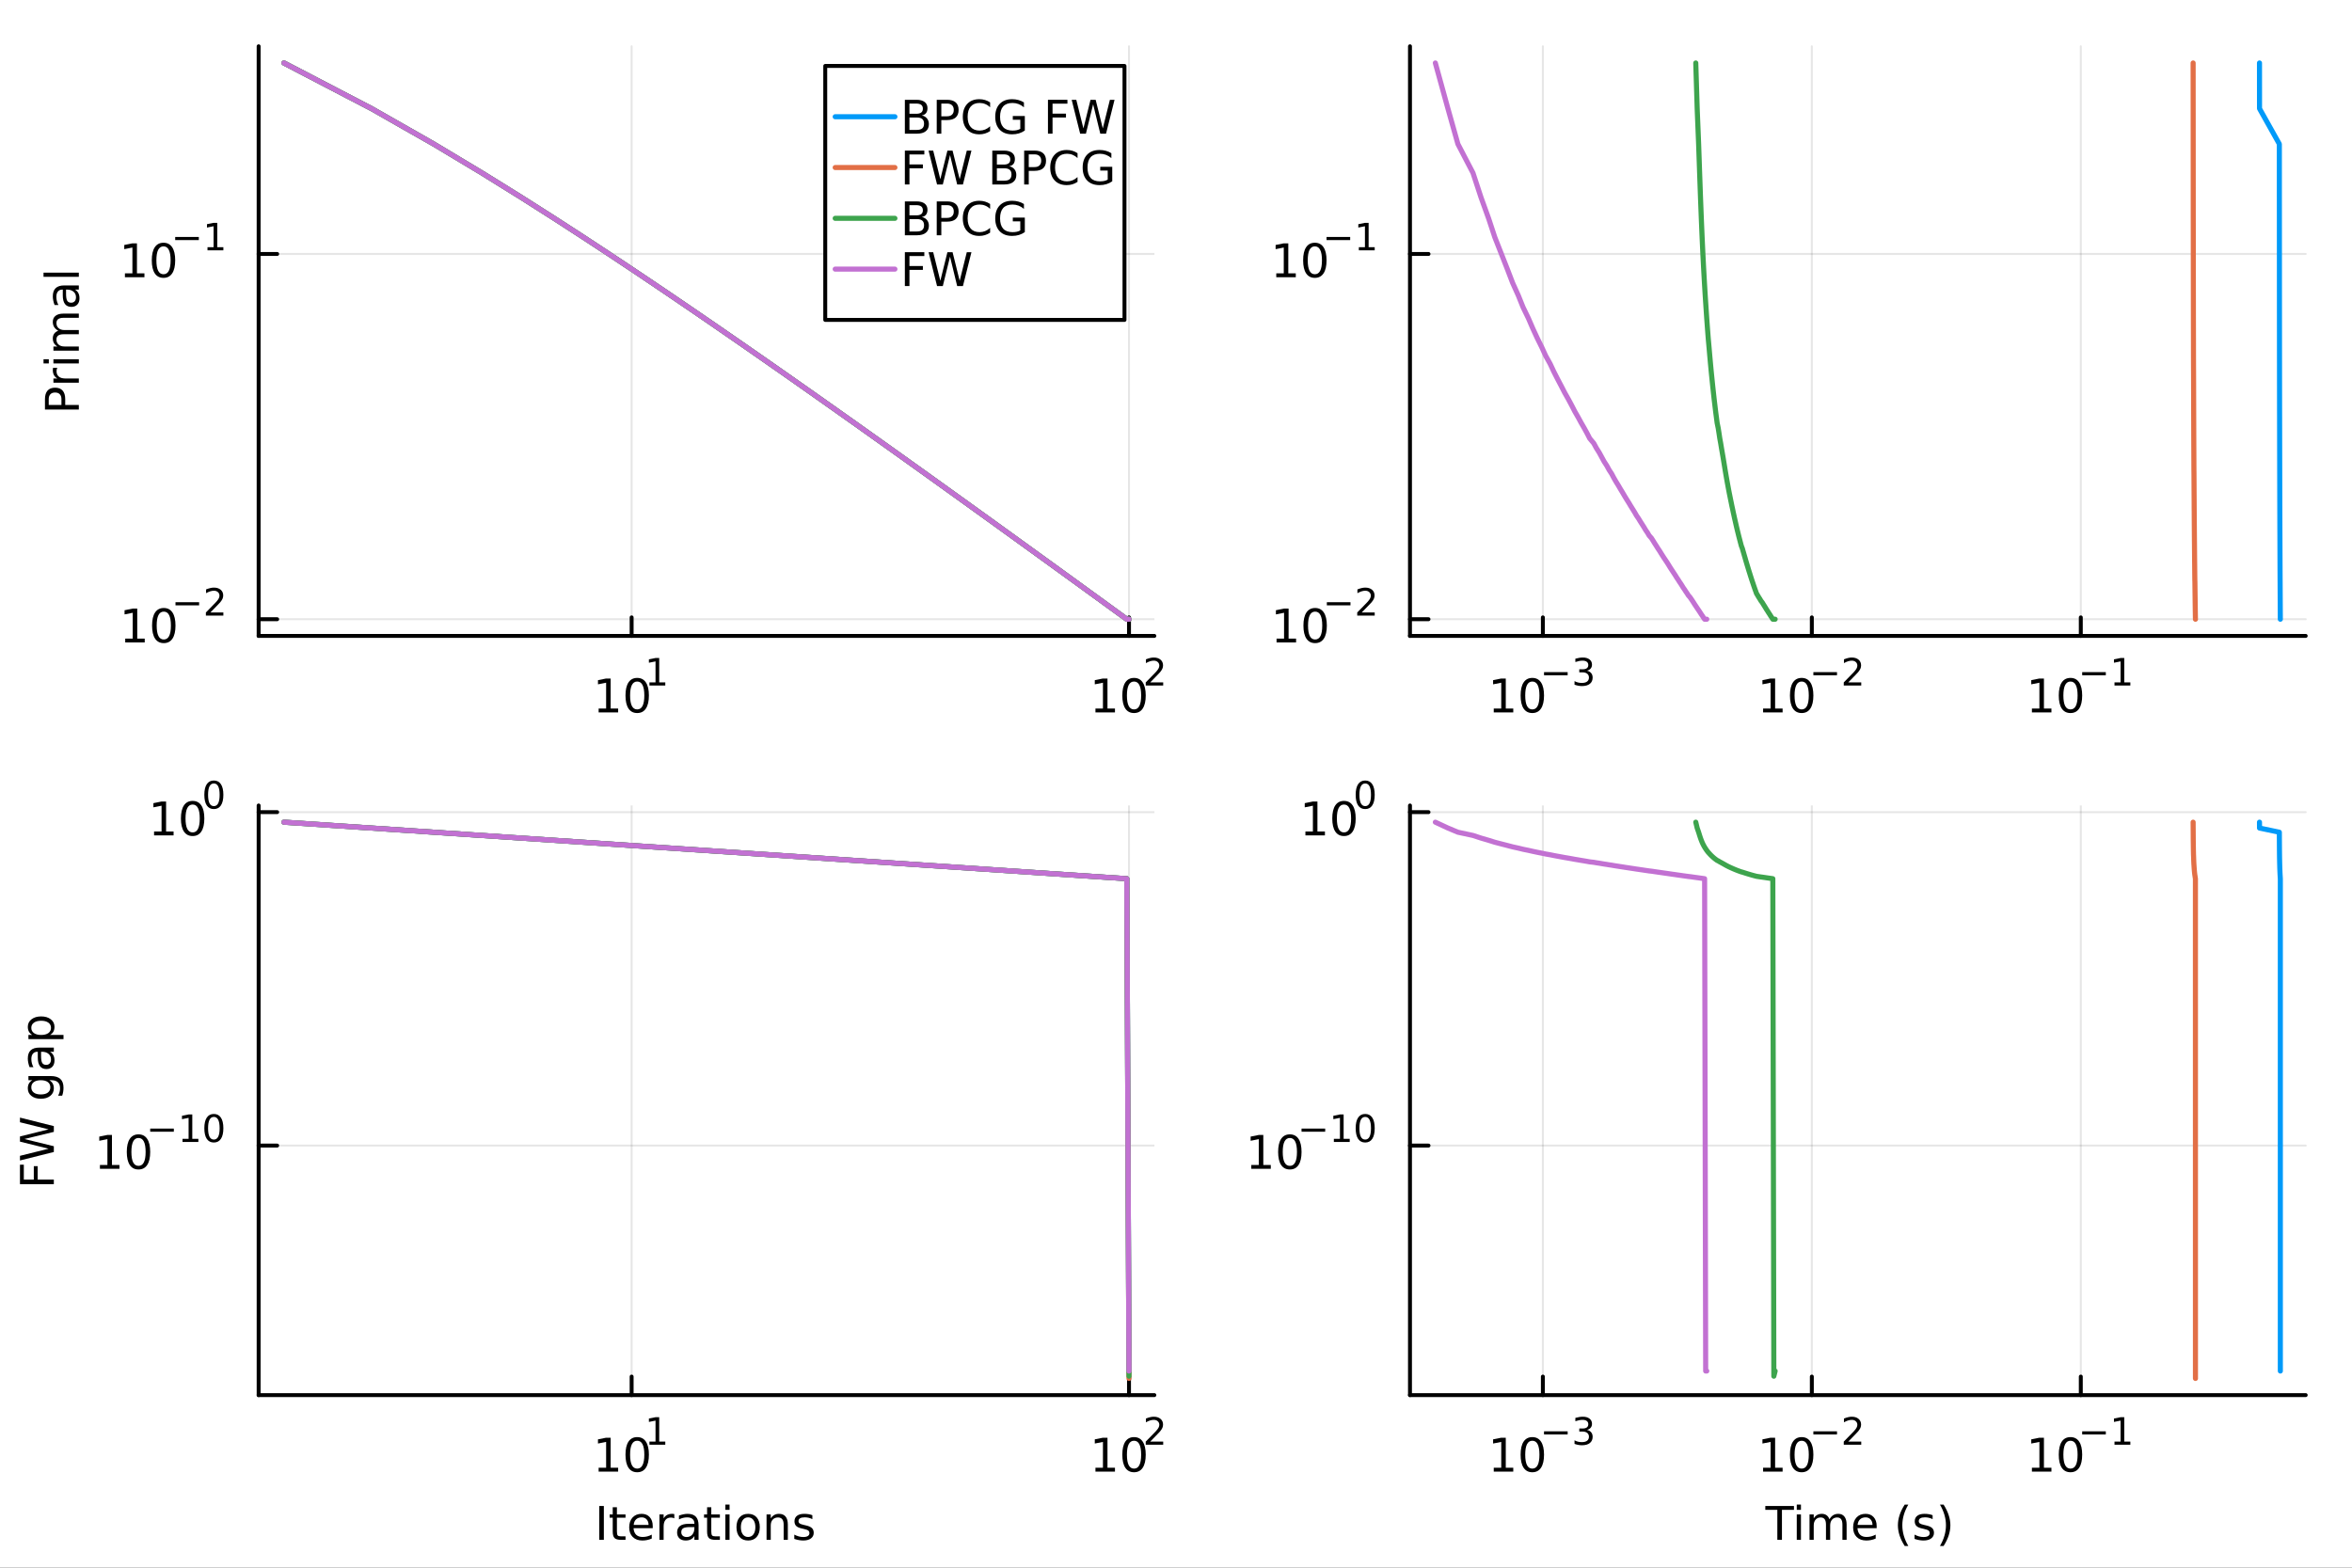 <?xml version="1.0" encoding="utf-8"?>
<svg xmlns="http://www.w3.org/2000/svg" xmlns:xlink="http://www.w3.org/1999/xlink" width="600" height="400" viewBox="0 0 2400 1600">
<rect x="0" y="0" width="2400" height="1600" fill="#333333" stroke="none"/>
<defs>
  <clipPath id="clip690">
    <rect x="0" y="0" width="2400" height="1600"/>
  </clipPath>
</defs>
<path clip-path="url(#clip690)" d="M0 1600 L2400 1600 L2400 0 L0 0  Z" fill="#ffffff" fill-rule="evenodd" fill-opacity="1"/>
<defs>
  <clipPath id="clip691">
    <rect x="480" y="0" width="1681" height="1600"/>
  </clipPath>
</defs>
<path clip-path="url(#clip690)" d="M263.916 649.011 L1177.91 649.011 L1177.91 47.244 L263.916 47.244  Z" fill="#ffffff" fill-rule="evenodd" fill-opacity="1"/>
<defs>
  <clipPath id="clip692">
    <rect x="263" y="47" width="915" height="603"/>
  </clipPath>
</defs>
<polyline clip-path="url(#clip692)" style="stroke:#000000; stroke-linecap:round; stroke-linejoin:round; stroke-width:2; stroke-opacity:0.1; fill:none" points="644.524,649.011 644.524,47.244 "/>
<polyline clip-path="url(#clip692)" style="stroke:#000000; stroke-linecap:round; stroke-linejoin:round; stroke-width:2; stroke-opacity:0.1; fill:none" points="1152.04,649.011 1152.04,47.244 "/>
<polyline clip-path="url(#clip692)" style="stroke:#000000; stroke-linecap:round; stroke-linejoin:round; stroke-width:2; stroke-opacity:0.1; fill:none" points="263.916,631.98 1177.91,631.98 "/>
<polyline clip-path="url(#clip692)" style="stroke:#000000; stroke-linecap:round; stroke-linejoin:round; stroke-width:2; stroke-opacity:0.1; fill:none" points="263.916,259.196 1177.91,259.196 "/>
<polyline clip-path="url(#clip690)" style="stroke:#000000; stroke-linecap:round; stroke-linejoin:round; stroke-width:4; stroke-opacity:1; fill:none" points="263.916,649.011 1177.91,649.011 "/>
<polyline clip-path="url(#clip690)" style="stroke:#000000; stroke-linecap:round; stroke-linejoin:round; stroke-width:4; stroke-opacity:1; fill:none" points="644.524,649.011 644.524,630.113 "/>
<polyline clip-path="url(#clip690)" style="stroke:#000000; stroke-linecap:round; stroke-linejoin:round; stroke-width:4; stroke-opacity:1; fill:none" points="1152.04,649.011 1152.04,630.113 "/>
<path clip-path="url(#clip690)" d="M610.851 723.135 L618.49 723.135 L618.49 696.77 L610.18 698.437 L610.18 694.177 L618.444 692.511 L623.12 692.511 L623.12 723.135 L630.758 723.135 L630.758 727.071 L610.851 727.071 L610.851 723.135 Z" fill="#000000" fill-rule="nonzero" fill-opacity="1" /><path clip-path="url(#clip690)" d="M650.203 695.589 Q646.592 695.589 644.763 699.154 Q642.957 702.696 642.957 709.825 Q642.957 716.932 644.763 720.497 Q646.592 724.038 650.203 724.038 Q653.837 724.038 655.643 720.497 Q657.471 716.932 657.471 709.825 Q657.471 702.696 655.643 699.154 Q653.837 695.589 650.203 695.589 M650.203 691.886 Q656.013 691.886 659.068 696.492 Q662.147 701.075 662.147 709.825 Q662.147 718.552 659.068 723.159 Q656.013 727.742 650.203 727.742 Q644.393 727.742 641.314 723.159 Q638.258 718.552 638.258 709.825 Q638.258 701.075 641.314 696.492 Q644.393 691.886 650.203 691.886 Z" fill="#000000" fill-rule="nonzero" fill-opacity="1" /><path clip-path="url(#clip690)" d="M662.693 696.463 L668.899 696.463 L668.899 675.041 L662.147 676.395 L662.147 672.934 L668.862 671.58 L672.661 671.58 L672.661 696.463 L678.867 696.463 L678.867 699.66 L662.693 699.66 L662.693 696.463 Z" fill="#000000" fill-rule="nonzero" fill-opacity="1" /><path clip-path="url(#clip690)" d="M1117.81 723.135 L1125.45 723.135 L1125.45 696.77 L1117.14 698.437 L1117.14 694.177 L1125.41 692.511 L1130.08 692.511 L1130.08 723.135 L1137.72 723.135 L1137.72 727.071 L1117.81 727.071 L1117.81 723.135 Z" fill="#000000" fill-rule="nonzero" fill-opacity="1" /><path clip-path="url(#clip690)" d="M1157.17 695.589 Q1153.56 695.589 1151.73 699.154 Q1149.92 702.696 1149.92 709.825 Q1149.92 716.932 1151.73 720.497 Q1153.56 724.038 1157.17 724.038 Q1160.8 724.038 1162.61 720.497 Q1164.44 716.932 1164.44 709.825 Q1164.44 702.696 1162.61 699.154 Q1160.8 695.589 1157.17 695.589 M1157.17 691.886 Q1162.98 691.886 1166.03 696.492 Q1169.11 701.075 1169.11 709.825 Q1169.11 718.552 1166.03 723.159 Q1162.98 727.742 1157.17 727.742 Q1151.36 727.742 1148.28 723.159 Q1145.22 718.552 1145.22 709.825 Q1145.22 701.075 1148.28 696.492 Q1151.36 691.886 1157.17 691.886 Z" fill="#000000" fill-rule="nonzero" fill-opacity="1" /><path clip-path="url(#clip690)" d="M1173.68 696.463 L1186.94 696.463 L1186.94 699.66 L1169.11 699.66 L1169.11 696.463 Q1171.27 694.225 1175 690.463 Q1178.74 686.683 1179.7 685.592 Q1181.52 683.542 1182.24 682.131 Q1182.97 680.702 1182.97 679.329 Q1182.97 677.091 1181.39 675.68 Q1179.83 674.27 1177.31 674.27 Q1175.52 674.27 1173.53 674.89 Q1171.56 675.511 1169.3 676.771 L1169.3 672.934 Q1171.59 672.013 1173.59 671.543 Q1175.58 671.072 1177.24 671.072 Q1181.6 671.072 1184.19 673.254 Q1186.79 675.436 1186.79 679.085 Q1186.79 680.815 1186.13 682.376 Q1185.49 683.918 1183.78 686.025 Q1183.31 686.57 1180.79 689.184 Q1178.27 691.78 1173.68 696.463 Z" fill="#000000" fill-rule="nonzero" fill-opacity="1" /><polyline clip-path="url(#clip690)" style="stroke:#000000; stroke-linecap:round; stroke-linejoin:round; stroke-width:4; stroke-opacity:1; fill:none" points="263.916,649.011 263.916,47.244 "/>
<polyline clip-path="url(#clip690)" style="stroke:#000000; stroke-linecap:round; stroke-linejoin:round; stroke-width:4; stroke-opacity:1; fill:none" points="263.916,631.98 282.813,631.98 "/>
<polyline clip-path="url(#clip690)" style="stroke:#000000; stroke-linecap:round; stroke-linejoin:round; stroke-width:4; stroke-opacity:1; fill:none" points="263.916,259.196 282.813,259.196 "/>
<path clip-path="url(#clip690)" d="M127.776 651.772 L135.415 651.772 L135.415 625.407 L127.104 627.073 L127.104 622.814 L135.368 621.147 L140.044 621.147 L140.044 651.772 L147.683 651.772 L147.683 655.707 L127.776 655.707 L127.776 651.772 Z" fill="#000000" fill-rule="nonzero" fill-opacity="1" /><path clip-path="url(#clip690)" d="M167.127 624.226 Q163.516 624.226 161.688 627.791 Q159.882 631.332 159.882 638.462 Q159.882 645.568 161.688 649.133 Q163.516 652.675 167.127 652.675 Q170.762 652.675 172.567 649.133 Q174.396 645.568 174.396 638.462 Q174.396 631.332 172.567 627.791 Q170.762 624.226 167.127 624.226 M167.127 620.522 Q172.938 620.522 175.993 625.129 Q179.072 629.712 179.072 638.462 Q179.072 647.189 175.993 651.795 Q172.938 656.379 167.127 656.379 Q161.317 656.379 158.239 651.795 Q155.183 647.189 155.183 638.462 Q155.183 629.712 158.239 625.129 Q161.317 620.522 167.127 620.522 Z" fill="#000000" fill-rule="nonzero" fill-opacity="1" /><path clip-path="url(#clip690)" d="M179.072 614.624 L203.183 614.624 L203.183 617.821 L179.072 617.821 L179.072 614.624 Z" fill="#000000" fill-rule="nonzero" fill-opacity="1" /><path clip-path="url(#clip690)" d="M214.656 625.1 L227.916 625.1 L227.916 628.297 L210.086 628.297 L210.086 625.1 Q212.249 622.861 215.973 619.1 Q219.715 615.32 220.675 614.229 Q222.499 612.179 223.214 610.768 Q223.947 609.339 223.947 607.966 Q223.947 605.728 222.367 604.317 Q220.806 602.906 218.286 602.906 Q216.499 602.906 214.506 603.527 Q212.531 604.148 210.274 605.408 L210.274 601.571 Q212.568 600.649 214.562 600.179 Q216.556 599.709 218.211 599.709 Q222.574 599.709 225.17 601.891 Q227.765 604.072 227.765 607.721 Q227.765 609.452 227.107 611.013 Q226.467 612.555 224.756 614.661 Q224.286 615.207 221.765 617.821 Q219.245 620.416 214.656 625.1 Z" fill="#000000" fill-rule="nonzero" fill-opacity="1" /><path clip-path="url(#clip690)" d="M127.475 278.988 L135.114 278.988 L135.114 252.623 L126.803 254.289 L126.803 250.03 L135.067 248.364 L139.743 248.364 L139.743 278.988 L147.382 278.988 L147.382 282.924 L127.475 282.924 L127.475 278.988 Z" fill="#000000" fill-rule="nonzero" fill-opacity="1" /><path clip-path="url(#clip690)" d="M166.826 251.442 Q163.215 251.442 161.387 255.007 Q159.581 258.549 159.581 265.678 Q159.581 272.785 161.387 276.349 Q163.215 279.891 166.826 279.891 Q170.461 279.891 172.266 276.349 Q174.095 272.785 174.095 265.678 Q174.095 258.549 172.266 255.007 Q170.461 251.442 166.826 251.442 M166.826 247.739 Q172.637 247.739 175.692 252.345 Q178.771 256.928 178.771 265.678 Q178.771 274.405 175.692 279.012 Q172.637 283.595 166.826 283.595 Q161.016 283.595 157.938 279.012 Q154.882 274.405 154.882 265.678 Q154.882 256.928 157.938 252.345 Q161.016 247.739 166.826 247.739 Z" fill="#000000" fill-rule="nonzero" fill-opacity="1" /><path clip-path="url(#clip690)" d="M178.771 241.84 L202.882 241.84 L202.882 245.037 L178.771 245.037 L178.771 241.84 Z" fill="#000000" fill-rule="nonzero" fill-opacity="1" /><path clip-path="url(#clip690)" d="M211.741 252.316 L217.947 252.316 L217.947 230.894 L211.195 232.248 L211.195 228.787 L217.91 227.433 L221.709 227.433 L221.709 252.316 L227.916 252.316 L227.916 255.513 L211.741 255.513 L211.741 252.316 Z" fill="#000000" fill-rule="nonzero" fill-opacity="1" /><path clip-path="url(#clip690)" d="M49.718 413.312 L62.704 413.312 L62.704 407.433 Q62.704 404.169 61.014 402.386 Q59.325 400.604 56.2 400.604 Q53.098 400.604 51.408 402.386 Q49.718 404.169 49.718 407.433 L49.718 413.312 M45.876 417.988 L45.876 407.433 Q45.876 401.622 48.514 398.66 Q51.13 395.673 56.2 395.673 Q61.315 395.673 63.931 398.66 Q66.547 401.622 66.547 407.433 L66.547 413.312 L80.436 413.312 L80.436 417.988 L45.876 417.988 Z" fill="#000000" fill-rule="nonzero" fill-opacity="1" /><path clip-path="url(#clip690)" d="M58.491 375.396 Q58.075 376.113 57.889 376.97 Q57.681 377.803 57.681 378.822 Q57.681 382.433 60.042 384.377 Q62.38 386.298 66.778 386.298 L80.436 386.298 L80.436 390.581 L54.51 390.581 L54.51 386.298 L58.538 386.298 Q56.176 384.956 55.042 382.803 Q53.885 380.65 53.885 377.572 Q53.885 377.132 53.954 376.599 Q54 376.067 54.116 375.419 L58.491 375.396 Z" fill="#000000" fill-rule="nonzero" fill-opacity="1" /><path clip-path="url(#clip690)" d="M54.51 370.928 L54.51 366.669 L80.436 366.669 L80.436 370.928 L54.51 370.928 M44.417 370.928 L44.417 366.669 L49.811 366.669 L49.811 370.928 L44.417 370.928 Z" fill="#000000" fill-rule="nonzero" fill-opacity="1" /><path clip-path="url(#clip690)" d="M59.486 337.572 Q56.616 335.975 55.25 333.752 Q53.885 331.53 53.885 328.521 Q53.885 324.47 56.732 322.271 Q59.556 320.072 64.787 320.072 L80.436 320.072 L80.436 324.354 L64.926 324.354 Q61.2 324.354 59.394 325.674 Q57.588 326.993 57.588 329.702 Q57.588 333.012 59.788 334.933 Q61.986 336.854 65.783 336.854 L80.436 336.854 L80.436 341.137 L64.926 341.137 Q61.176 341.137 59.394 342.456 Q57.588 343.776 57.588 346.53 Q57.588 349.794 59.811 351.715 Q62.01 353.637 65.783 353.637 L80.436 353.637 L80.436 357.919 L54.51 357.919 L54.51 353.637 L58.538 353.637 Q56.153 352.178 55.019 350.141 Q53.885 348.104 53.885 345.303 Q53.885 342.479 55.32 340.512 Q56.755 338.521 59.486 337.572 Z" fill="#000000" fill-rule="nonzero" fill-opacity="1" /><path clip-path="url(#clip690)" d="M67.403 299.794 Q67.403 304.956 68.584 306.947 Q69.764 308.938 72.612 308.938 Q74.88 308.938 76.223 307.456 Q77.542 305.952 77.542 303.382 Q77.542 299.841 75.042 297.711 Q72.519 295.558 68.352 295.558 L67.403 295.558 L67.403 299.794 M65.644 291.299 L80.436 291.299 L80.436 295.558 L76.5 295.558 Q78.861 297.017 79.996 299.192 Q81.107 301.368 81.107 304.516 Q81.107 308.498 78.885 310.859 Q76.639 313.197 72.889 313.197 Q68.514 313.197 66.292 310.28 Q64.07 307.341 64.07 301.53 L64.07 295.558 L63.653 295.558 Q60.713 295.558 59.116 297.503 Q57.496 299.424 57.496 302.919 Q57.496 305.141 58.028 307.248 Q58.561 309.354 59.625 311.299 L55.69 311.299 Q54.788 308.961 54.348 306.762 Q53.885 304.563 53.885 302.479 Q53.885 296.855 56.801 294.077 Q59.718 291.299 65.644 291.299 Z" fill="#000000" fill-rule="nonzero" fill-opacity="1" /><path clip-path="url(#clip690)" d="M44.417 282.526 L44.417 278.267 L80.436 278.267 L80.436 282.526 L44.417 282.526 Z" fill="#000000" fill-rule="nonzero" fill-opacity="1" /><polyline clip-path="url(#clip692)" style="stroke:#009af9; stroke-linecap:round; stroke-linejoin:round; stroke-width:5.2; stroke-opacity:1; fill:none" points="289.783,64.275 379.153,110.85 442.562,146.977 491.745,176.494 531.931,201.451 565.908,223.069 595.34,242.138 621.301,259.196 644.524,274.626 665.531,288.713 684.71,301.672 702.352,313.67 718.686,324.84 733.893,335.289 748.118,345.104 761.481,354.357 774.079,363.111 785.996,371.415 797.302,379.314 808.056,386.846 818.309,394.042 828.107,400.932 837.488,407.541 846.486,413.891 855.13,420.001 863.449,425.889 871.465,431.57 879.199,437.059 886.671,442.368 893.899,447.508 900.897,452.489 907.679,457.323 914.259,462.016 920.648,466.576 926.857,471.012 932.896,475.33 938.775,479.535 944.5,483.634 950.08,487.632 955.523,491.533 960.834,495.343 966.021,499.065 971.088,502.703 976.041,506.261 980.885,509.743 985.626,513.152 990.266,516.49 994.811,519.761 999.264,522.967 1003.63,526.11 1007.91,529.194 1012.11,532.22 1016.23,535.191 1020.27,538.108 1024.24,540.974 1028.14,543.789 1031.98,546.557 1035.75,549.278 1039.45,551.954 1043.09,554.587 1046.68,557.177 1050.2,559.727 1053.67,562.237 1057.09,564.708 1060.46,567.143 1063.77,569.542 1067.04,571.905 1070.26,574.235 1073.43,576.531 1076.55,578.795 1079.64,581.029 1082.68,583.231 1085.67,585.404 1088.63,587.549 1091.55,589.665 1094.43,591.754 1097.28,593.817 1100.09,595.853 1102.86,597.864 1105.6,599.851 1108.3,601.813 1110.97,603.752 1113.61,605.668 1116.22,607.562 1118.8,609.433 1121.35,611.284 1123.87,613.113 1126.36,614.922 1128.82,616.711 1131.25,618.48 1133.66,620.23 1136.05,621.962 1138.4,623.675 1140.74,625.371 1143.04,627.048 1145.33,628.709 1147.59,630.352 1149.83,631.98 1152.04,631.98 "/>
<polyline clip-path="url(#clip692)" style="stroke:#e26f46; stroke-linecap:round; stroke-linejoin:round; stroke-width:5.2; stroke-opacity:1; fill:none" points="289.783,64.275 379.153,110.85 442.562,146.977 491.745,176.494 531.931,201.451 565.908,223.069 595.34,242.138 621.301,259.196 644.524,274.626 665.531,288.713 684.71,301.672 702.352,313.67 718.686,324.84 733.893,335.289 748.118,345.104 761.481,354.357 774.079,363.111 785.996,371.415 797.302,379.314 808.056,386.846 818.309,394.042 828.107,400.932 837.488,407.541 846.486,413.891 855.13,420.001 863.449,425.889 871.465,431.57 879.199,437.059 886.671,442.368 893.899,447.508 900.897,452.489 907.679,457.323 914.259,462.016 920.648,466.576 926.857,471.012 932.896,475.33 938.775,479.535 944.5,483.634 950.08,487.632 955.523,491.533 960.834,495.343 966.021,499.065 971.088,502.703 976.041,506.261 980.885,509.743 985.626,513.152 990.266,516.49 994.811,519.761 999.264,522.967 1003.63,526.11 1007.91,529.194 1012.11,532.22 1016.23,535.191 1020.27,538.108 1024.24,540.974 1028.14,543.789 1031.98,546.557 1035.75,549.278 1039.45,551.954 1043.09,554.587 1046.68,557.177 1050.2,559.727 1053.67,562.237 1057.09,564.708 1060.46,567.143 1063.77,569.542 1067.04,571.905 1070.26,574.235 1073.43,576.531 1076.55,578.795 1079.64,581.029 1082.68,583.231 1085.67,585.404 1088.63,587.549 1091.55,589.665 1094.43,591.754 1097.28,593.817 1100.09,595.853 1102.86,597.864 1105.6,599.851 1108.3,601.813 1110.97,603.752 1113.61,605.668 1116.22,607.562 1118.8,609.433 1121.35,611.284 1123.87,613.113 1126.36,614.922 1128.82,616.711 1131.25,618.48 1133.66,620.23 1136.05,621.962 1138.4,623.675 1140.74,625.371 1143.04,627.048 1145.33,628.709 1147.59,630.352 1149.83,631.98 1152.04,631.98 "/>
<polyline clip-path="url(#clip692)" style="stroke:#3da44d; stroke-linecap:round; stroke-linejoin:round; stroke-width:5.2; stroke-opacity:1; fill:none" points="289.783,64.275 379.153,110.85 442.562,146.977 491.745,176.494 531.931,201.451 565.908,223.069 595.34,242.138 621.301,259.196 644.524,274.626 665.531,288.713 684.71,301.672 702.352,313.67 718.686,324.84 733.893,335.289 748.118,345.104 761.481,354.357 774.079,363.111 785.996,371.415 797.302,379.314 808.056,386.846 818.309,394.042 828.107,400.932 837.488,407.541 846.486,413.891 855.13,420.001 863.449,425.889 871.465,431.57 879.199,437.059 886.671,442.368 893.899,447.508 900.897,452.489 907.679,457.323 914.259,462.016 920.648,466.576 926.857,471.012 932.896,475.33 938.775,479.535 944.5,483.634 950.08,487.632 955.523,491.533 960.834,495.343 966.021,499.065 971.088,502.703 976.041,506.261 980.885,509.743 985.626,513.152 990.266,516.49 994.811,519.761 999.264,522.967 1003.63,526.11 1007.91,529.194 1012.11,532.22 1016.23,535.191 1020.27,538.108 1024.24,540.974 1028.14,543.789 1031.98,546.557 1035.75,549.278 1039.45,551.954 1043.09,554.587 1046.68,557.177 1050.2,559.727 1053.67,562.237 1057.09,564.708 1060.46,567.143 1063.77,569.542 1067.04,571.905 1070.26,574.235 1073.43,576.531 1076.55,578.795 1079.64,581.029 1082.68,583.231 1085.67,585.404 1088.63,587.549 1091.55,589.665 1094.43,591.754 1097.28,593.817 1100.09,595.853 1102.86,597.864 1105.6,599.851 1108.3,601.813 1110.97,603.752 1113.61,605.668 1116.22,607.562 1118.8,609.433 1121.35,611.284 1123.87,613.113 1126.36,614.922 1128.82,616.711 1131.25,618.48 1133.66,620.23 1136.05,621.962 1138.4,623.675 1140.74,625.371 1143.04,627.048 1145.33,628.709 1147.59,630.352 1149.83,631.98 1152.04,631.98 "/>
<polyline clip-path="url(#clip692)" style="stroke:#c271d2; stroke-linecap:round; stroke-linejoin:round; stroke-width:5.2; stroke-opacity:1; fill:none" points="289.783,64.275 379.153,110.85 442.562,146.977 491.745,176.494 531.931,201.451 565.908,223.069 595.34,242.138 621.301,259.196 644.524,274.626 665.531,288.713 684.71,301.672 702.352,313.67 718.686,324.84 733.893,335.289 748.118,345.104 761.481,354.357 774.079,363.111 785.996,371.415 797.302,379.314 808.056,386.846 818.309,394.042 828.107,400.932 837.488,407.541 846.486,413.891 855.13,420.001 863.449,425.889 871.465,431.57 879.199,437.059 886.671,442.368 893.899,447.508 900.897,452.489 907.679,457.323 914.259,462.016 920.648,466.576 926.857,471.012 932.896,475.33 938.775,479.535 944.5,483.634 950.08,487.632 955.523,491.533 960.834,495.343 966.021,499.065 971.088,502.703 976.041,506.261 980.885,509.743 985.626,513.152 990.266,516.49 994.811,519.761 999.264,522.967 1003.63,526.11 1007.91,529.194 1012.11,532.22 1016.23,535.191 1020.27,538.108 1024.24,540.974 1028.14,543.789 1031.98,546.557 1035.75,549.278 1039.45,551.954 1043.09,554.587 1046.68,557.177 1050.2,559.727 1053.67,562.237 1057.09,564.708 1060.46,567.143 1063.77,569.542 1067.04,571.905 1070.26,574.235 1073.43,576.531 1076.55,578.795 1079.64,581.029 1082.68,583.231 1085.67,585.404 1088.63,587.549 1091.55,589.665 1094.43,591.754 1097.28,593.817 1100.09,595.853 1102.86,597.864 1105.6,599.851 1108.3,601.813 1110.97,603.752 1113.61,605.668 1116.22,607.562 1118.8,609.433 1121.35,611.284 1123.87,613.113 1126.36,614.922 1128.82,616.711 1131.25,618.48 1133.66,620.23 1136.05,621.962 1138.4,623.675 1140.74,625.371 1143.04,627.048 1145.33,628.709 1147.59,630.352 1149.83,631.98 1152.04,631.98 "/>
<path clip-path="url(#clip690)" d="M842.087 326.503 L1147.44 326.503 L1147.44 67.303 L842.087 67.303  Z" fill="#ffffff" fill-rule="evenodd" fill-opacity="1"/>
<polyline clip-path="url(#clip690)" style="stroke:#000000; stroke-linecap:round; stroke-linejoin:round; stroke-width:4; stroke-opacity:1; fill:none" points="842.087,326.503 1147.44,326.503 1147.44,67.303 842.087,67.303 842.087,326.503 "/>
<polyline clip-path="url(#clip690)" style="stroke:#009af9; stroke-linecap:round; stroke-linejoin:round; stroke-width:5.2; stroke-opacity:1; fill:none" points="852.242,119.143 913.175,119.143 "/>
<path clip-path="url(#clip690)" d="M928.007 119.918 L928.007 132.58 L935.507 132.58 Q939.28 132.58 941.085 131.029 Q942.914 129.455 942.914 126.238 Q942.914 122.997 941.085 121.469 Q939.28 119.918 935.507 119.918 L928.007 119.918 M928.007 105.706 L928.007 116.122 L934.928 116.122 Q938.354 116.122 940.02 114.849 Q941.71 113.553 941.71 110.914 Q941.71 108.298 940.02 107.002 Q938.354 105.706 934.928 105.706 L928.007 105.706 M923.331 101.863 L935.275 101.863 Q940.622 101.863 943.516 104.085 Q946.409 106.307 946.409 110.405 Q946.409 113.576 944.928 115.451 Q943.446 117.326 940.576 117.789 Q944.025 118.53 945.923 120.891 Q947.845 123.229 947.845 126.747 Q947.845 131.377 944.696 133.9 Q941.548 136.423 935.738 136.423 L923.331 136.423 L923.331 101.863 Z" fill="#000000" fill-rule="nonzero" fill-opacity="1" /><path clip-path="url(#clip690)" d="M960.53 105.706 L960.53 118.692 L966.409 118.692 Q969.673 118.692 971.456 117.002 Q973.238 115.312 973.238 112.187 Q973.238 109.085 971.456 107.395 Q969.673 105.706 966.409 105.706 L960.53 105.706 M955.854 101.863 L966.409 101.863 Q972.219 101.863 975.182 104.502 Q978.168 107.118 978.168 112.187 Q978.168 117.303 975.182 119.918 Q972.219 122.534 966.409 122.534 L960.53 122.534 L960.53 136.423 L955.854 136.423 L955.854 101.863 Z" fill="#000000" fill-rule="nonzero" fill-opacity="1" /><path clip-path="url(#clip690)" d="M1010.32 104.525 L1010.32 109.456 Q1007.96 107.256 1005.27 106.169 Q1002.61 105.081 999.603 105.081 Q993.678 105.081 990.529 108.715 Q987.381 112.326 987.381 119.178 Q987.381 126.006 990.529 129.641 Q993.678 133.252 999.603 133.252 Q1002.61 133.252 1005.27 132.164 Q1007.96 131.076 1010.32 128.877 L1010.32 133.761 Q1007.87 135.428 1005.11 136.261 Q1002.38 137.094 999.326 137.094 Q991.479 137.094 986.965 132.303 Q982.451 127.488 982.451 119.178 Q982.451 110.844 986.965 106.053 Q991.479 101.238 999.326 101.238 Q1002.43 101.238 1005.16 102.071 Q1007.91 102.881 1010.32 104.525 Z" fill="#000000" fill-rule="nonzero" fill-opacity="1" /><path clip-path="url(#clip690)" d="M1041.11 131.492 L1041.11 122.21 L1033.47 122.21 L1033.47 118.368 L1045.74 118.368 L1045.74 133.205 Q1043.03 135.127 1039.77 136.122 Q1036.5 137.094 1032.8 137.094 Q1024.7 137.094 1020.11 132.372 Q1015.55 127.627 1015.55 119.178 Q1015.55 110.706 1020.11 105.983 Q1024.7 101.238 1032.8 101.238 Q1036.18 101.238 1039.21 102.071 Q1042.27 102.905 1044.83 104.525 L1044.83 109.502 Q1042.24 107.303 1039.33 106.192 Q1036.41 105.081 1033.19 105.081 Q1026.85 105.081 1023.65 108.622 Q1020.48 112.164 1020.48 119.178 Q1020.48 126.168 1023.65 129.71 Q1026.85 133.252 1033.19 133.252 Q1035.67 133.252 1037.61 132.835 Q1039.56 132.395 1041.11 131.492 Z" fill="#000000" fill-rule="nonzero" fill-opacity="1" /><path clip-path="url(#clip690)" d="M1069.35 101.863 L1089.21 101.863 L1089.21 105.798 L1074.02 105.798 L1074.02 115.983 L1087.73 115.983 L1087.73 119.918 L1074.02 119.918 L1074.02 136.423 L1069.35 136.423 L1069.35 101.863 Z" fill="#000000" fill-rule="nonzero" fill-opacity="1" /><path clip-path="url(#clip690)" d="M1093.54 101.863 L1098.26 101.863 L1105.53 131.076 L1112.77 101.863 L1118.03 101.863 L1125.3 131.076 L1132.54 101.863 L1137.29 101.863 L1128.61 136.423 L1122.73 136.423 L1115.44 106.423 L1108.08 136.423 L1102.2 136.423 L1093.54 101.863 Z" fill="#000000" fill-rule="nonzero" fill-opacity="1" /><polyline clip-path="url(#clip690)" style="stroke:#e26f46; stroke-linecap:round; stroke-linejoin:round; stroke-width:5.2; stroke-opacity:1; fill:none" points="852.242,170.983 913.175,170.983 "/>
<path clip-path="url(#clip690)" d="M923.331 153.703 L943.192 153.703 L943.192 157.638 L928.007 157.638 L928.007 167.823 L941.71 167.823 L941.71 171.758 L928.007 171.758 L928.007 188.263 L923.331 188.263 L923.331 153.703 Z" fill="#000000" fill-rule="nonzero" fill-opacity="1" /><path clip-path="url(#clip690)" d="M947.52 153.703 L952.243 153.703 L959.511 182.916 L966.756 153.703 L972.011 153.703 L979.28 182.916 L986.525 153.703 L991.27 153.703 L982.59 188.263 L976.71 188.263 L969.418 158.263 L962.057 188.263 L956.178 188.263 L947.52 153.703 Z" fill="#000000" fill-rule="nonzero" fill-opacity="1" /><path clip-path="url(#clip690)" d="M1017.22 171.758 L1017.22 184.42 L1024.72 184.42 Q1028.49 184.42 1030.3 182.869 Q1032.13 181.295 1032.13 178.078 Q1032.13 174.837 1030.3 173.309 Q1028.49 171.758 1024.72 171.758 L1017.22 171.758 M1017.22 157.546 L1017.22 167.962 L1024.14 167.962 Q1027.57 167.962 1029.23 166.689 Q1030.92 165.393 1030.92 162.754 Q1030.92 160.138 1029.23 158.842 Q1027.57 157.546 1024.14 157.546 L1017.22 157.546 M1012.54 153.703 L1024.49 153.703 Q1029.83 153.703 1032.73 155.925 Q1035.62 158.147 1035.62 162.245 Q1035.62 165.416 1034.14 167.291 Q1032.66 169.166 1029.79 169.629 Q1033.24 170.37 1035.14 172.731 Q1037.06 175.069 1037.06 178.587 Q1037.06 183.217 1033.91 185.74 Q1030.76 188.263 1024.95 188.263 L1012.54 188.263 L1012.54 153.703 Z" fill="#000000" fill-rule="nonzero" fill-opacity="1" /><path clip-path="url(#clip690)" d="M1049.74 157.546 L1049.74 170.532 L1055.62 170.532 Q1058.89 170.532 1060.67 168.842 Q1062.45 167.152 1062.45 164.027 Q1062.45 160.925 1060.67 159.235 Q1058.89 157.546 1055.62 157.546 L1049.74 157.546 M1045.07 153.703 L1055.62 153.703 Q1061.43 153.703 1064.39 156.342 Q1067.38 158.958 1067.38 164.027 Q1067.38 169.143 1064.39 171.758 Q1061.43 174.374 1055.62 174.374 L1049.74 174.374 L1049.74 188.263 L1045.07 188.263 L1045.07 153.703 Z" fill="#000000" fill-rule="nonzero" fill-opacity="1" /><path clip-path="url(#clip690)" d="M1099.53 156.365 L1099.53 161.296 Q1097.17 159.096 1094.49 158.009 Q1091.83 156.921 1088.82 156.921 Q1082.89 156.921 1079.74 160.555 Q1076.59 164.166 1076.59 171.018 Q1076.59 177.846 1079.74 181.481 Q1082.89 185.092 1088.82 185.092 Q1091.83 185.092 1094.49 184.004 Q1097.17 182.916 1099.53 180.717 L1099.53 185.601 Q1097.08 187.268 1094.33 188.101 Q1091.59 188.934 1088.54 188.934 Q1080.69 188.934 1076.18 184.143 Q1071.66 179.328 1071.66 171.018 Q1071.66 162.684 1076.18 157.893 Q1080.69 153.078 1088.54 153.078 Q1091.64 153.078 1094.37 153.911 Q1097.13 154.721 1099.53 156.365 Z" fill="#000000" fill-rule="nonzero" fill-opacity="1" /><path clip-path="url(#clip690)" d="M1130.32 183.332 L1130.32 174.05 L1122.68 174.05 L1122.68 170.208 L1134.95 170.208 L1134.95 185.045 Q1132.24 186.967 1128.98 187.962 Q1125.71 188.934 1122.01 188.934 Q1113.91 188.934 1109.33 184.212 Q1104.76 179.467 1104.76 171.018 Q1104.76 162.546 1109.33 157.823 Q1113.91 153.078 1122.01 153.078 Q1125.39 153.078 1128.42 153.911 Q1131.48 154.745 1134.05 156.365 L1134.05 161.342 Q1131.45 159.143 1128.54 158.032 Q1125.62 156.921 1122.4 156.921 Q1116.06 156.921 1112.87 160.462 Q1109.7 164.004 1109.7 171.018 Q1109.7 178.008 1112.87 181.55 Q1116.06 185.092 1122.4 185.092 Q1124.88 185.092 1126.83 184.675 Q1128.77 184.235 1130.32 183.332 Z" fill="#000000" fill-rule="nonzero" fill-opacity="1" /><polyline clip-path="url(#clip690)" style="stroke:#3da44d; stroke-linecap:round; stroke-linejoin:round; stroke-width:5.2; stroke-opacity:1; fill:none" points="852.242,222.823 913.175,222.823 "/>
<path clip-path="url(#clip690)" d="M928.007 223.598 L928.007 236.26 L935.507 236.26 Q939.28 236.26 941.085 234.709 Q942.914 233.135 942.914 229.918 Q942.914 226.677 941.085 225.149 Q939.28 223.598 935.507 223.598 L928.007 223.598 M928.007 209.386 L928.007 219.802 L934.928 219.802 Q938.354 219.802 940.02 218.529 Q941.71 217.233 941.71 214.594 Q941.71 211.978 940.02 210.682 Q938.354 209.386 934.928 209.386 L928.007 209.386 M923.331 205.543 L935.275 205.543 Q940.622 205.543 943.516 207.765 Q946.409 209.987 946.409 214.085 Q946.409 217.256 944.928 219.131 Q943.446 221.006 940.576 221.469 Q944.025 222.21 945.923 224.571 Q947.845 226.909 947.845 230.427 Q947.845 235.057 944.696 237.58 Q941.548 240.103 935.738 240.103 L923.331 240.103 L923.331 205.543 Z" fill="#000000" fill-rule="nonzero" fill-opacity="1" /><path clip-path="url(#clip690)" d="M960.53 209.386 L960.53 222.372 L966.409 222.372 Q969.673 222.372 971.456 220.682 Q973.238 218.992 973.238 215.867 Q973.238 212.765 971.456 211.075 Q969.673 209.386 966.409 209.386 L960.53 209.386 M955.854 205.543 L966.409 205.543 Q972.219 205.543 975.182 208.182 Q978.168 210.798 978.168 215.867 Q978.168 220.983 975.182 223.598 Q972.219 226.214 966.409 226.214 L960.53 226.214 L960.53 240.103 L955.854 240.103 L955.854 205.543 Z" fill="#000000" fill-rule="nonzero" fill-opacity="1" /><path clip-path="url(#clip690)" d="M1010.32 208.205 L1010.32 213.136 Q1007.96 210.936 1005.27 209.849 Q1002.61 208.761 999.603 208.761 Q993.678 208.761 990.529 212.395 Q987.381 216.006 987.381 222.858 Q987.381 229.686 990.529 233.321 Q993.678 236.932 999.603 236.932 Q1002.61 236.932 1005.27 235.844 Q1007.96 234.756 1010.32 232.557 L1010.32 237.441 Q1007.87 239.108 1005.11 239.941 Q1002.38 240.774 999.326 240.774 Q991.479 240.774 986.965 235.983 Q982.451 231.168 982.451 222.858 Q982.451 214.524 986.965 209.733 Q991.479 204.918 999.326 204.918 Q1002.43 204.918 1005.16 205.751 Q1007.91 206.561 1010.32 208.205 Z" fill="#000000" fill-rule="nonzero" fill-opacity="1" /><path clip-path="url(#clip690)" d="M1041.11 235.172 L1041.11 225.89 L1033.47 225.89 L1033.47 222.048 L1045.74 222.048 L1045.74 236.885 Q1043.03 238.807 1039.77 239.802 Q1036.5 240.774 1032.8 240.774 Q1024.7 240.774 1020.11 236.052 Q1015.55 231.307 1015.55 222.858 Q1015.55 214.386 1020.11 209.663 Q1024.7 204.918 1032.8 204.918 Q1036.18 204.918 1039.21 205.751 Q1042.27 206.585 1044.83 208.205 L1044.83 213.182 Q1042.24 210.983 1039.33 209.872 Q1036.41 208.761 1033.19 208.761 Q1026.85 208.761 1023.65 212.302 Q1020.48 215.844 1020.48 222.858 Q1020.48 229.848 1023.65 233.39 Q1026.85 236.932 1033.19 236.932 Q1035.67 236.932 1037.61 236.515 Q1039.56 236.075 1041.11 235.172 Z" fill="#000000" fill-rule="nonzero" fill-opacity="1" /><polyline clip-path="url(#clip690)" style="stroke:#c271d2; stroke-linecap:round; stroke-linejoin:round; stroke-width:5.2; stroke-opacity:1; fill:none" points="852.242,274.663 913.175,274.663 "/>
<path clip-path="url(#clip690)" d="M923.331 257.383 L943.192 257.383 L943.192 261.318 L928.007 261.318 L928.007 271.503 L941.71 271.503 L941.71 275.438 L928.007 275.438 L928.007 291.943 L923.331 291.943 L923.331 257.383 Z" fill="#000000" fill-rule="nonzero" fill-opacity="1" /><path clip-path="url(#clip690)" d="M947.52 257.383 L952.243 257.383 L959.511 286.596 L966.756 257.383 L972.011 257.383 L979.28 286.596 L986.525 257.383 L991.27 257.383 L982.59 291.943 L976.71 291.943 L969.418 261.943 L962.057 291.943 L956.178 291.943 L947.52 257.383 Z" fill="#000000" fill-rule="nonzero" fill-opacity="1" /><path clip-path="url(#clip690)" d="M1438.76 649.011 L2352.76 649.011 L2352.76 47.244 L1438.76 47.244  Z" fill="#ffffff" fill-rule="evenodd" fill-opacity="1"/>
<defs>
  <clipPath id="clip693">
    <rect x="1438" y="47" width="915" height="603"/>
  </clipPath>
</defs>
<polyline clip-path="url(#clip693)" style="stroke:#000000; stroke-linecap:round; stroke-linejoin:round; stroke-width:2; stroke-opacity:0.1; fill:none" points="1574.36,649.011 1574.36,47.244 "/>
<polyline clip-path="url(#clip693)" style="stroke:#000000; stroke-linecap:round; stroke-linejoin:round; stroke-width:2; stroke-opacity:0.1; fill:none" points="1848.81,649.011 1848.81,47.244 "/>
<polyline clip-path="url(#clip693)" style="stroke:#000000; stroke-linecap:round; stroke-linejoin:round; stroke-width:2; stroke-opacity:0.1; fill:none" points="2123.27,649.011 2123.27,47.244 "/>
<polyline clip-path="url(#clip693)" style="stroke:#000000; stroke-linecap:round; stroke-linejoin:round; stroke-width:2; stroke-opacity:0.1; fill:none" points="1438.76,631.98 2352.76,631.98 "/>
<polyline clip-path="url(#clip693)" style="stroke:#000000; stroke-linecap:round; stroke-linejoin:round; stroke-width:2; stroke-opacity:0.1; fill:none" points="1438.76,259.196 2352.76,259.196 "/>
<polyline clip-path="url(#clip690)" style="stroke:#000000; stroke-linecap:round; stroke-linejoin:round; stroke-width:4; stroke-opacity:1; fill:none" points="1438.76,649.011 2352.76,649.011 "/>
<polyline clip-path="url(#clip690)" style="stroke:#000000; stroke-linecap:round; stroke-linejoin:round; stroke-width:4; stroke-opacity:1; fill:none" points="1574.36,649.011 1574.36,630.113 "/>
<polyline clip-path="url(#clip690)" style="stroke:#000000; stroke-linecap:round; stroke-linejoin:round; stroke-width:4; stroke-opacity:1; fill:none" points="1848.81,649.011 1848.81,630.113 "/>
<polyline clip-path="url(#clip690)" style="stroke:#000000; stroke-linecap:round; stroke-linejoin:round; stroke-width:4; stroke-opacity:1; fill:none" points="2123.27,649.011 2123.27,630.113 "/>
<path clip-path="url(#clip690)" d="M1524.24 723.135 L1531.88 723.135 L1531.88 696.77 L1523.57 698.437 L1523.57 694.177 L1531.83 692.511 L1536.51 692.511 L1536.51 723.135 L1544.15 723.135 L1544.15 727.071 L1524.24 727.071 L1524.24 723.135 Z" fill="#000000" fill-rule="nonzero" fill-opacity="1" /><path clip-path="url(#clip690)" d="M1563.59 695.589 Q1559.98 695.589 1558.15 699.154 Q1556.35 702.696 1556.35 709.825 Q1556.35 716.932 1558.15 720.497 Q1559.98 724.038 1563.59 724.038 Q1567.23 724.038 1569.03 720.497 Q1570.86 716.932 1570.86 709.825 Q1570.86 702.696 1569.03 699.154 Q1567.23 695.589 1563.59 695.589 M1563.59 691.886 Q1569.4 691.886 1572.46 696.492 Q1575.54 701.075 1575.54 709.825 Q1575.54 718.552 1572.46 723.159 Q1569.4 727.742 1563.59 727.742 Q1557.78 727.742 1554.7 723.159 Q1551.65 718.552 1551.65 709.825 Q1551.65 701.075 1554.7 696.492 Q1557.78 691.886 1563.59 691.886 Z" fill="#000000" fill-rule="nonzero" fill-opacity="1" /><path clip-path="url(#clip690)" d="M1575.54 685.987 L1599.65 685.987 L1599.65 689.184 L1575.54 689.184 L1575.54 685.987 Z" fill="#000000" fill-rule="nonzero" fill-opacity="1" /><path clip-path="url(#clip690)" d="M1619.36 684.52 Q1622.09 685.103 1623.61 686.946 Q1625.15 688.789 1625.15 691.498 Q1625.15 695.654 1622.29 697.93 Q1619.43 700.206 1614.17 700.206 Q1612.4 700.206 1610.52 699.848 Q1608.66 699.51 1606.66 698.814 L1606.66 695.146 Q1608.24 696.068 1610.12 696.538 Q1612.01 697.008 1614.06 697.008 Q1617.63 697.008 1619.49 695.598 Q1621.37 694.187 1621.37 691.498 Q1621.37 689.015 1619.62 687.623 Q1617.89 686.213 1614.79 686.213 L1611.52 686.213 L1611.52 683.091 L1614.94 683.091 Q1617.74 683.091 1619.23 681.981 Q1620.71 680.852 1620.71 678.746 Q1620.71 676.583 1619.17 675.436 Q1617.65 674.27 1614.79 674.27 Q1613.23 674.27 1611.44 674.608 Q1609.65 674.947 1607.51 675.662 L1607.51 672.276 Q1609.67 671.674 1611.55 671.373 Q1613.45 671.072 1615.13 671.072 Q1619.45 671.072 1621.97 673.047 Q1624.49 675.003 1624.49 678.351 Q1624.49 680.683 1623.16 682.301 Q1621.82 683.899 1619.36 684.52 Z" fill="#000000" fill-rule="nonzero" fill-opacity="1" /><path clip-path="url(#clip690)" d="M1799.08 723.135 L1806.72 723.135 L1806.72 696.77 L1798.41 698.437 L1798.41 694.177 L1806.67 692.511 L1811.35 692.511 L1811.35 723.135 L1818.99 723.135 L1818.99 727.071 L1799.08 727.071 L1799.08 723.135 Z" fill="#000000" fill-rule="nonzero" fill-opacity="1" /><path clip-path="url(#clip690)" d="M1838.43 695.589 Q1834.82 695.589 1832.99 699.154 Q1831.19 702.696 1831.19 709.825 Q1831.19 716.932 1832.99 720.497 Q1834.82 724.038 1838.43 724.038 Q1842.07 724.038 1843.87 720.497 Q1845.7 716.932 1845.7 709.825 Q1845.7 702.696 1843.87 699.154 Q1842.07 695.589 1838.43 695.589 M1838.43 691.886 Q1844.24 691.886 1847.3 696.492 Q1850.38 701.075 1850.38 709.825 Q1850.38 718.552 1847.3 723.159 Q1844.24 727.742 1838.43 727.742 Q1832.62 727.742 1829.54 723.159 Q1826.49 718.552 1826.49 709.825 Q1826.49 701.075 1829.54 696.492 Q1832.62 691.886 1838.43 691.886 Z" fill="#000000" fill-rule="nonzero" fill-opacity="1" /><path clip-path="url(#clip690)" d="M1850.38 685.987 L1874.49 685.987 L1874.49 689.184 L1850.38 689.184 L1850.38 685.987 Z" fill="#000000" fill-rule="nonzero" fill-opacity="1" /><path clip-path="url(#clip690)" d="M1885.96 696.463 L1899.22 696.463 L1899.22 699.66 L1881.39 699.66 L1881.39 696.463 Q1883.55 694.225 1887.28 690.463 Q1891.02 686.683 1891.98 685.592 Q1893.8 683.542 1894.52 682.131 Q1895.25 680.702 1895.25 679.329 Q1895.25 677.091 1893.67 675.68 Q1892.11 674.27 1889.59 674.27 Q1887.8 674.27 1885.81 674.89 Q1883.83 675.511 1881.58 676.771 L1881.58 672.934 Q1883.87 672.013 1885.87 671.543 Q1887.86 671.072 1889.51 671.072 Q1893.88 671.072 1896.47 673.254 Q1899.07 675.436 1899.07 679.085 Q1899.07 680.815 1898.41 682.376 Q1897.77 683.918 1896.06 686.025 Q1895.59 686.57 1893.07 689.184 Q1890.55 691.78 1885.96 696.463 Z" fill="#000000" fill-rule="nonzero" fill-opacity="1" /><path clip-path="url(#clip690)" d="M2073.38 723.135 L2081.02 723.135 L2081.02 696.77 L2072.71 698.437 L2072.71 694.177 L2080.97 692.511 L2085.65 692.511 L2085.65 723.135 L2093.29 723.135 L2093.29 727.071 L2073.38 727.071 L2073.38 723.135 Z" fill="#000000" fill-rule="nonzero" fill-opacity="1" /><path clip-path="url(#clip690)" d="M2112.73 695.589 Q2109.12 695.589 2107.29 699.154 Q2105.49 702.696 2105.49 709.825 Q2105.49 716.932 2107.29 720.497 Q2109.12 724.038 2112.73 724.038 Q2116.37 724.038 2118.17 720.497 Q2120 716.932 2120 709.825 Q2120 702.696 2118.17 699.154 Q2116.37 695.589 2112.73 695.589 M2112.73 691.886 Q2118.54 691.886 2121.6 696.492 Q2124.68 701.075 2124.68 709.825 Q2124.68 718.552 2121.6 723.159 Q2118.54 727.742 2112.73 727.742 Q2106.92 727.742 2103.84 723.159 Q2100.79 718.552 2100.79 709.825 Q2100.79 701.075 2103.84 696.492 Q2106.92 691.886 2112.73 691.886 Z" fill="#000000" fill-rule="nonzero" fill-opacity="1" /><path clip-path="url(#clip690)" d="M2124.68 685.987 L2148.79 685.987 L2148.79 689.184 L2124.68 689.184 L2124.68 685.987 Z" fill="#000000" fill-rule="nonzero" fill-opacity="1" /><path clip-path="url(#clip690)" d="M2157.65 696.463 L2163.85 696.463 L2163.85 675.041 L2157.1 676.395 L2157.1 672.934 L2163.82 671.58 L2167.62 671.58 L2167.62 696.463 L2173.82 696.463 L2173.82 699.66 L2157.65 699.66 L2157.65 696.463 Z" fill="#000000" fill-rule="nonzero" fill-opacity="1" /><polyline clip-path="url(#clip690)" style="stroke:#000000; stroke-linecap:round; stroke-linejoin:round; stroke-width:4; stroke-opacity:1; fill:none" points="1438.76,649.011 1438.76,47.244 "/>
<polyline clip-path="url(#clip690)" style="stroke:#000000; stroke-linecap:round; stroke-linejoin:round; stroke-width:4; stroke-opacity:1; fill:none" points="1438.76,631.98 1457.66,631.98 "/>
<polyline clip-path="url(#clip690)" style="stroke:#000000; stroke-linecap:round; stroke-linejoin:round; stroke-width:4; stroke-opacity:1; fill:none" points="1438.76,259.196 1457.66,259.196 "/>
<path clip-path="url(#clip690)" d="M1302.62 651.772 L1310.26 651.772 L1310.26 625.407 L1301.95 627.073 L1301.95 622.814 L1310.21 621.147 L1314.89 621.147 L1314.89 651.772 L1322.53 651.772 L1322.53 655.707 L1302.62 655.707 L1302.62 651.772 Z" fill="#000000" fill-rule="nonzero" fill-opacity="1" /><path clip-path="url(#clip690)" d="M1341.97 624.226 Q1338.36 624.226 1336.53 627.791 Q1334.73 631.332 1334.73 638.462 Q1334.73 645.568 1336.53 649.133 Q1338.36 652.675 1341.97 652.675 Q1345.61 652.675 1347.41 649.133 Q1349.24 645.568 1349.24 638.462 Q1349.24 631.332 1347.41 627.791 Q1345.61 624.226 1341.97 624.226 M1341.97 620.522 Q1347.78 620.522 1350.84 625.129 Q1353.92 629.712 1353.92 638.462 Q1353.92 647.189 1350.84 651.795 Q1347.78 656.379 1341.97 656.379 Q1336.16 656.379 1333.08 651.795 Q1330.03 647.189 1330.03 638.462 Q1330.03 629.712 1333.08 625.129 Q1336.16 620.522 1341.97 620.522 Z" fill="#000000" fill-rule="nonzero" fill-opacity="1" /><path clip-path="url(#clip690)" d="M1353.92 614.624 L1378.03 614.624 L1378.03 617.821 L1353.92 617.821 L1353.92 614.624 Z" fill="#000000" fill-rule="nonzero" fill-opacity="1" /><path clip-path="url(#clip690)" d="M1389.5 625.1 L1402.76 625.1 L1402.76 628.297 L1384.93 628.297 L1384.93 625.1 Q1387.09 622.861 1390.82 619.1 Q1394.56 615.32 1395.52 614.229 Q1397.34 612.179 1398.06 610.768 Q1398.79 609.339 1398.79 607.966 Q1398.79 605.728 1397.21 604.317 Q1395.65 602.906 1393.13 602.906 Q1391.35 602.906 1389.35 603.527 Q1387.38 604.148 1385.12 605.408 L1385.12 601.571 Q1387.41 600.649 1389.41 600.179 Q1391.4 599.709 1393.06 599.709 Q1397.42 599.709 1400.02 601.891 Q1402.61 604.072 1402.61 607.721 Q1402.61 609.452 1401.95 611.013 Q1401.31 612.555 1399.6 614.661 Q1399.13 615.207 1396.61 617.821 Q1394.09 620.416 1389.5 625.1 Z" fill="#000000" fill-rule="nonzero" fill-opacity="1" /><path clip-path="url(#clip690)" d="M1302.32 278.988 L1309.96 278.988 L1309.96 252.623 L1301.65 254.289 L1301.65 250.03 L1309.91 248.364 L1314.59 248.364 L1314.59 278.988 L1322.23 278.988 L1322.23 282.924 L1302.32 282.924 L1302.32 278.988 Z" fill="#000000" fill-rule="nonzero" fill-opacity="1" /><path clip-path="url(#clip690)" d="M1341.67 251.442 Q1338.06 251.442 1336.23 255.007 Q1334.43 258.549 1334.43 265.678 Q1334.43 272.785 1336.23 276.349 Q1338.06 279.891 1341.67 279.891 Q1345.31 279.891 1347.11 276.349 Q1348.94 272.785 1348.94 265.678 Q1348.94 258.549 1347.11 255.007 Q1345.31 251.442 1341.67 251.442 M1341.67 247.739 Q1347.48 247.739 1350.54 252.345 Q1353.62 256.928 1353.62 265.678 Q1353.62 274.405 1350.54 279.012 Q1347.48 283.595 1341.67 283.595 Q1335.86 283.595 1332.78 279.012 Q1329.73 274.405 1329.73 265.678 Q1329.73 256.928 1332.78 252.345 Q1335.86 247.739 1341.67 247.739 Z" fill="#000000" fill-rule="nonzero" fill-opacity="1" /><path clip-path="url(#clip690)" d="M1353.62 241.84 L1377.73 241.84 L1377.73 245.037 L1353.62 245.037 L1353.62 241.84 Z" fill="#000000" fill-rule="nonzero" fill-opacity="1" /><path clip-path="url(#clip690)" d="M1386.59 252.316 L1392.79 252.316 L1392.79 230.894 L1386.04 232.248 L1386.04 228.787 L1392.76 227.433 L1396.55 227.433 L1396.55 252.316 L1402.76 252.316 L1402.76 255.513 L1386.59 255.513 L1386.59 252.316 Z" fill="#000000" fill-rule="nonzero" fill-opacity="1" /><polyline clip-path="url(#clip693)" style="stroke:#009af9; stroke-linecap:round; stroke-linejoin:round; stroke-width:5.2; stroke-opacity:1; fill:none" points="2305.6,64.275 2305.63,110.85 2325.86,146.977 2325.88,176.494 2325.89,201.451 2325.91,223.069 2325.92,242.138 2325.93,259.196 2325.94,274.626 2325.95,288.713 2325.96,301.672 2325.97,313.67 2325.98,324.84 2325.99,335.289 2326,345.104 2326.01,354.357 2326.02,363.111 2326.03,371.415 2326.04,379.314 2326.05,386.846 2326.06,394.042 2326.07,400.932 2326.08,407.541 2326.09,413.891 2326.1,420.001 2326.12,425.889 2326.12,431.57 2326.14,437.059 2326.15,442.368 2326.16,447.508 2326.17,452.489 2326.18,457.323 2326.19,462.016 2326.2,466.576 2326.21,471.012 2326.22,475.33 2326.23,479.535 2326.24,483.634 2326.25,487.632 2326.26,491.533 2326.27,495.343 2326.28,499.065 2326.29,502.703 2326.3,506.261 2326.31,509.743 2326.32,513.152 2326.33,516.49 2326.34,519.761 2326.35,522.967 2326.36,526.11 2326.37,529.194 2326.38,532.22 2326.39,535.191 2326.4,538.108 2326.41,540.974 2326.43,543.789 2326.44,546.557 2326.45,549.278 2326.46,551.954 2326.47,554.587 2326.48,557.177 2326.49,559.727 2326.5,562.237 2326.51,564.708 2326.52,567.143 2326.53,569.542 2326.54,571.905 2326.55,574.235 2326.56,576.531 2326.57,578.795 2326.58,581.029 2326.59,583.231 2326.6,585.404 2326.61,587.549 2326.62,589.665 2326.63,591.754 2326.65,593.817 2326.66,595.853 2326.67,597.864 2326.68,599.851 2326.69,601.813 2326.7,603.752 2326.71,605.668 2326.72,607.562 2326.73,609.433 2326.74,611.284 2326.75,613.113 2326.76,614.922 2326.77,616.711 2326.78,618.48 2326.79,620.23 2326.8,621.962 2326.81,623.675 2326.82,625.371 2326.83,627.048 2326.84,628.709 2326.85,630.352 2326.87,631.98 2326.88,631.98 2326.89,631.98 "/>
<polyline clip-path="url(#clip693)" style="stroke:#e26f46; stroke-linecap:round; stroke-linejoin:round; stroke-width:5.2; stroke-opacity:1; fill:none" points="2237.88,64.275 2237.93,110.85 2237.96,146.977 2237.98,176.494 2238,201.451 2238.02,223.069 2238.05,242.138 2238.07,259.196 2238.09,274.626 2238.11,288.713 2238.13,301.672 2238.15,313.67 2238.17,324.84 2238.19,335.289 2238.22,345.104 2238.23,354.357 2238.25,363.111 2238.27,371.415 2238.32,379.314 2238.35,386.846 2238.37,394.042 2238.39,400.932 2238.41,407.541 2238.43,413.891 2238.45,420.001 2238.47,425.889 2238.49,431.57 2238.51,437.059 2238.53,442.368 2238.55,447.508 2238.57,452.489 2238.6,457.323 2238.62,462.016 2238.64,466.576 2238.66,471.012 2238.68,475.33 2238.7,479.535 2238.75,483.634 2238.78,487.632 2238.8,491.533 2238.82,495.343 2238.84,499.065 2238.86,502.703 2238.89,506.261 2238.91,509.743 2238.93,513.152 2238.95,516.49 2238.97,519.761 2239,522.967 2239.02,526.11 2239.04,529.194 2239.06,532.22 2239.08,535.191 2239.11,538.108 2239.13,540.974 2239.15,543.789 2239.17,546.557 2239.2,549.278 2239.22,551.954 2239.25,554.587 2239.27,557.177 2239.29,559.727 2239.32,562.237 2239.34,564.708 2239.36,567.143 2239.38,569.542 2239.41,571.905 2239.43,574.235 2239.46,576.531 2239.48,578.795 2239.5,581.029 2239.53,583.231 2239.55,585.404 2239.57,587.549 2239.6,589.665 2239.62,591.754 2239.7,593.817 2239.72,595.853 2239.75,597.864 2239.77,599.851 2239.8,601.813 2239.82,603.752 2239.85,605.668 2239.87,607.562 2239.9,609.433 2239.92,611.284 2239.95,613.113 2239.97,614.922 2240,616.711 2240.02,618.48 2240.05,620.23 2240.07,621.962 2240.1,623.675 2240.13,625.371 2240.15,627.048 2240.18,628.709 2240.21,630.352 2240.23,631.98 2240.26,631.98 2240.29,631.98 "/>
<polyline clip-path="url(#clip693)" style="stroke:#3da44d; stroke-linecap:round; stroke-linejoin:round; stroke-width:5.2; stroke-opacity:1; fill:none" points="1730.38,64.275 1731.82,110.85 1733.29,146.977 1734.31,176.494 1735.2,201.451 1736.04,223.069 1736.85,242.138 1737.64,259.196 1738.44,274.626 1739.23,288.713 1740.02,301.672 1740.81,313.67 1741.56,324.84 1742.33,335.289 1743.08,345.104 1743.91,354.357 1744.67,363.111 1745.42,371.415 1746.16,379.314 1746.93,386.846 1747.67,394.042 1748.42,400.932 1749.15,407.541 1749.92,413.891 1750.65,420.001 1751.43,425.889 1752.17,431.57 1753.29,437.059 1754.13,442.368 1754.9,447.508 1755.81,452.489 1756.61,457.323 1757.41,462.016 1758.2,466.576 1758.93,471.012 1759.64,475.33 1760.32,479.535 1761.01,483.634 1761.7,487.632 1762.39,491.533 1763.09,495.343 1763.78,499.065 1764.47,502.703 1765.19,506.261 1765.89,509.743 1766.59,513.152 1767.27,516.49 1767.99,519.761 1768.65,522.967 1769.35,526.11 1770.02,529.194 1770.72,532.22 1771.39,535.191 1772.06,538.108 1772.74,540.974 1773.43,543.789 1774.11,546.557 1774.81,549.278 1775.51,551.954 1776.2,554.587 1776.89,557.177 1777.88,559.727 1778.59,562.237 1779.32,564.708 1780.01,567.143 1780.72,569.542 1781.38,571.905 1782.08,574.235 1782.76,576.531 1783.46,578.795 1784.13,581.029 1784.81,583.231 1785.51,585.404 1786.17,587.549 1786.85,589.665 1787.52,591.754 1788.21,593.817 1788.9,595.853 1789.57,597.864 1790.26,599.851 1790.94,601.813 1791.66,603.752 1792.32,605.668 1793.47,607.562 1794.56,609.433 1795.76,611.284 1796.82,613.113 1798.23,614.922 1799.31,616.711 1800.43,618.48 1801.51,620.23 1802.55,621.962 1803.69,623.675 1804.73,625.371 1805.85,627.048 1806.87,628.709 1807.96,630.352 1809,631.98 1810.04,631.98 1811.37,631.98 "/>
<polyline clip-path="url(#clip693)" style="stroke:#c271d2; stroke-linecap:round; stroke-linejoin:round; stroke-width:5.2; stroke-opacity:1; fill:none" points="1464.63,64.275 1477.48,110.85 1487.65,146.977 1503.03,176.494 1511.23,201.451 1519.03,223.069 1525.32,242.138 1532.04,259.196 1538.1,274.626 1543.49,288.713 1549.34,301.672 1554.17,313.67 1559.59,324.84 1564.1,335.289 1568.62,345.104 1573.21,354.357 1577.21,363.111 1581.82,371.415 1585.52,379.314 1589.36,386.846 1593.15,394.042 1596.69,400.932 1600.44,407.541 1603.83,413.891 1606.97,420.001 1610.35,425.889 1613.44,431.57 1616.62,437.059 1619.53,442.368 1622.18,447.508 1626.35,452.489 1628.96,457.323 1631.92,462.016 1634.4,466.576 1636.82,471.012 1639.62,475.33 1641.91,479.535 1644.58,483.634 1646.69,487.632 1648.93,491.533 1651.29,495.343 1653.47,499.065 1655.69,502.703 1657.77,506.261 1659.89,509.743 1662.04,513.152 1664.03,516.49 1666.07,519.761 1668.06,522.967 1669.85,526.11 1671.96,529.194 1673.79,532.22 1675.69,535.191 1677.54,538.108 1679.23,540.974 1681.17,543.789 1682.77,546.557 1685.19,549.278 1686.87,551.954 1688.49,554.587 1690.17,557.177 1691.75,559.727 1693.46,562.237 1694.96,564.708 1696.5,567.143 1698.05,569.542 1699.65,571.905 1701.2,574.235 1702.65,576.531 1704.02,578.795 1705.46,581.029 1706.91,583.231 1708.35,585.404 1709.74,587.549 1711.03,589.665 1712.46,591.754 1713.74,593.817 1715.16,595.853 1716.41,597.864 1717.62,599.851 1719.02,601.813 1720.24,603.752 1721.58,605.668 1722.74,607.562 1724.39,609.433 1725.69,611.284 1726.9,613.113 1728.09,614.922 1729.2,616.711 1730.39,618.48 1731.56,620.23 1732.71,621.962 1733.89,623.675 1734.99,625.371 1736.06,627.048 1737.24,628.709 1738.26,630.352 1739.4,631.98 1740.49,631.98 1741.59,631.98 "/>
<path clip-path="url(#clip690)" d="M263.916 1423.86 L1177.91 1423.86 L1177.91 822.09 L263.916 822.09  Z" fill="#ffffff" fill-rule="evenodd" fill-opacity="1"/>
<defs>
  <clipPath id="clip694">
    <rect x="263" y="822" width="915" height="603"/>
  </clipPath>
</defs>
<polyline clip-path="url(#clip694)" style="stroke:#000000; stroke-linecap:round; stroke-linejoin:round; stroke-width:2; stroke-opacity:0.1; fill:none" points="644.524,1423.86 644.524,822.09 "/>
<polyline clip-path="url(#clip694)" style="stroke:#000000; stroke-linecap:round; stroke-linejoin:round; stroke-width:2; stroke-opacity:0.1; fill:none" points="1152.04,1423.86 1152.04,822.09 "/>
<polyline clip-path="url(#clip694)" style="stroke:#000000; stroke-linecap:round; stroke-linejoin:round; stroke-width:2; stroke-opacity:0.1; fill:none" points="263.916,1169.19 1177.91,1169.19 "/>
<polyline clip-path="url(#clip694)" style="stroke:#000000; stroke-linecap:round; stroke-linejoin:round; stroke-width:2; stroke-opacity:0.1; fill:none" points="263.916,828.877 1177.91,828.877 "/>
<polyline clip-path="url(#clip690)" style="stroke:#000000; stroke-linecap:round; stroke-linejoin:round; stroke-width:4; stroke-opacity:1; fill:none" points="263.916,1423.86 1177.91,1423.86 "/>
<polyline clip-path="url(#clip690)" style="stroke:#000000; stroke-linecap:round; stroke-linejoin:round; stroke-width:4; stroke-opacity:1; fill:none" points="644.524,1423.86 644.524,1404.96 "/>
<polyline clip-path="url(#clip690)" style="stroke:#000000; stroke-linecap:round; stroke-linejoin:round; stroke-width:4; stroke-opacity:1; fill:none" points="1152.04,1423.86 1152.04,1404.96 "/>
<path clip-path="url(#clip690)" d="M610.851 1497.98 L618.49 1497.98 L618.49 1471.62 L610.18 1473.28 L610.18 1469.02 L618.444 1467.36 L623.12 1467.36 L623.12 1497.98 L630.758 1497.98 L630.758 1501.92 L610.851 1501.92 L610.851 1497.98 Z" fill="#000000" fill-rule="nonzero" fill-opacity="1" /><path clip-path="url(#clip690)" d="M650.203 1470.44 Q646.592 1470.44 644.763 1474 Q642.957 1477.54 642.957 1484.67 Q642.957 1491.78 644.763 1495.34 Q646.592 1498.88 650.203 1498.88 Q653.837 1498.88 655.643 1495.34 Q657.471 1491.78 657.471 1484.67 Q657.471 1477.54 655.643 1474 Q653.837 1470.44 650.203 1470.44 M650.203 1466.73 Q656.013 1466.73 659.068 1471.34 Q662.147 1475.92 662.147 1484.67 Q662.147 1493.4 659.068 1498 Q656.013 1502.59 650.203 1502.59 Q644.393 1502.59 641.314 1498 Q638.258 1493.4 638.258 1484.67 Q638.258 1475.92 641.314 1471.34 Q644.393 1466.73 650.203 1466.73 Z" fill="#000000" fill-rule="nonzero" fill-opacity="1" /><path clip-path="url(#clip690)" d="M662.693 1471.31 L668.899 1471.31 L668.899 1449.89 L662.147 1451.24 L662.147 1447.78 L668.862 1446.43 L672.661 1446.43 L672.661 1471.31 L678.867 1471.31 L678.867 1474.51 L662.693 1474.51 L662.693 1471.31 Z" fill="#000000" fill-rule="nonzero" fill-opacity="1" /><path clip-path="url(#clip690)" d="M1117.81 1497.98 L1125.45 1497.98 L1125.45 1471.62 L1117.14 1473.28 L1117.14 1469.02 L1125.41 1467.36 L1130.08 1467.36 L1130.08 1497.98 L1137.72 1497.98 L1137.72 1501.92 L1117.81 1501.92 L1117.81 1497.98 Z" fill="#000000" fill-rule="nonzero" fill-opacity="1" /><path clip-path="url(#clip690)" d="M1157.17 1470.44 Q1153.56 1470.44 1151.73 1474 Q1149.92 1477.54 1149.92 1484.67 Q1149.92 1491.78 1151.73 1495.34 Q1153.56 1498.88 1157.17 1498.88 Q1160.8 1498.88 1162.61 1495.34 Q1164.44 1491.78 1164.44 1484.67 Q1164.44 1477.54 1162.61 1474 Q1160.8 1470.44 1157.17 1470.44 M1157.17 1466.73 Q1162.98 1466.73 1166.03 1471.34 Q1169.11 1475.92 1169.11 1484.67 Q1169.11 1493.4 1166.03 1498 Q1162.98 1502.59 1157.17 1502.59 Q1151.36 1502.59 1148.28 1498 Q1145.22 1493.4 1145.22 1484.67 Q1145.22 1475.92 1148.28 1471.34 Q1151.36 1466.73 1157.17 1466.73 Z" fill="#000000" fill-rule="nonzero" fill-opacity="1" /><path clip-path="url(#clip690)" d="M1173.68 1471.31 L1186.94 1471.31 L1186.94 1474.51 L1169.11 1474.51 L1169.11 1471.31 Q1171.27 1469.07 1175 1465.31 Q1178.74 1461.53 1179.7 1460.44 Q1181.52 1458.39 1182.24 1456.98 Q1182.97 1455.55 1182.97 1454.18 Q1182.97 1451.94 1181.39 1450.53 Q1179.83 1449.12 1177.31 1449.12 Q1175.52 1449.12 1173.53 1449.74 Q1171.56 1450.36 1169.3 1451.62 L1169.3 1447.78 Q1171.59 1446.86 1173.59 1446.39 Q1175.58 1445.92 1177.24 1445.92 Q1181.6 1445.92 1184.19 1448.1 Q1186.79 1450.28 1186.79 1453.93 Q1186.79 1455.66 1186.13 1457.22 Q1185.49 1458.76 1183.78 1460.87 Q1183.31 1461.42 1180.79 1464.03 Q1178.27 1466.63 1173.68 1471.31 Z" fill="#000000" fill-rule="nonzero" fill-opacity="1" /><path clip-path="url(#clip690)" d="M611.504 1537.03 L616.179 1537.03 L616.179 1571.59 L611.504 1571.59 L611.504 1537.03 Z" fill="#000000" fill-rule="nonzero" fill-opacity="1" /><path clip-path="url(#clip690)" d="M629.513 1538.31 L629.513 1545.67 L638.286 1545.67 L638.286 1548.98 L629.513 1548.98 L629.513 1563.05 Q629.513 1566.22 630.369 1567.13 Q631.249 1568.03 633.911 1568.03 L638.286 1568.03 L638.286 1571.59 L633.911 1571.59 Q628.98 1571.59 627.105 1569.76 Q625.23 1567.91 625.23 1563.05 L625.23 1548.98 L622.105 1548.98 L622.105 1545.67 L625.23 1545.67 L625.23 1538.31 L629.513 1538.31 Z" fill="#000000" fill-rule="nonzero" fill-opacity="1" /><path clip-path="url(#clip690)" d="M666.063 1557.57 L666.063 1559.65 L646.48 1559.65 Q646.758 1564.05 649.119 1566.36 Q651.503 1568.65 655.739 1568.65 Q658.193 1568.65 660.485 1568.05 Q662.8 1567.45 665.068 1566.25 L665.068 1570.27 Q662.776 1571.25 660.369 1571.76 Q657.962 1572.26 655.485 1572.26 Q649.281 1572.26 645.647 1568.65 Q642.036 1565.04 642.036 1558.89 Q642.036 1552.52 645.462 1548.79 Q648.911 1545.04 654.744 1545.04 Q659.976 1545.04 663.008 1548.42 Q666.063 1551.78 666.063 1557.57 M661.804 1556.32 Q661.758 1552.82 659.837 1550.74 Q657.939 1548.65 654.79 1548.65 Q651.226 1548.65 649.073 1550.67 Q646.943 1552.68 646.619 1556.34 L661.804 1556.32 Z" fill="#000000" fill-rule="nonzero" fill-opacity="1" /><path clip-path="url(#clip690)" d="M688.077 1549.65 Q687.36 1549.23 686.503 1549.05 Q685.67 1548.84 684.651 1548.84 Q681.04 1548.84 679.096 1551.2 Q677.175 1553.54 677.175 1557.94 L677.175 1571.59 L672.892 1571.59 L672.892 1545.67 L677.175 1545.67 L677.175 1549.7 Q678.517 1547.33 680.67 1546.2 Q682.823 1545.04 685.901 1545.04 Q686.341 1545.04 686.874 1545.11 Q687.406 1545.16 688.054 1545.27 L688.077 1549.65 Z" fill="#000000" fill-rule="nonzero" fill-opacity="1" /><path clip-path="url(#clip690)" d="M704.327 1558.56 Q699.165 1558.56 697.174 1559.74 Q695.184 1560.92 695.184 1563.77 Q695.184 1566.04 696.665 1567.38 Q698.17 1568.7 700.739 1568.7 Q704.281 1568.7 706.41 1566.2 Q708.563 1563.68 708.563 1559.51 L708.563 1558.56 L704.327 1558.56 M712.822 1556.8 L712.822 1571.59 L708.563 1571.59 L708.563 1567.66 Q707.105 1570.02 704.929 1571.15 Q702.753 1572.26 699.605 1572.26 Q695.623 1572.26 693.262 1570.04 Q690.924 1567.8 690.924 1564.05 Q690.924 1559.67 693.841 1557.45 Q696.781 1555.23 702.591 1555.23 L708.563 1555.23 L708.563 1554.81 Q708.563 1551.87 706.619 1550.27 Q704.698 1548.65 701.202 1548.65 Q698.98 1548.65 696.873 1549.19 Q694.767 1549.72 692.823 1550.78 L692.823 1546.85 Q695.161 1545.95 697.36 1545.51 Q699.559 1545.04 701.642 1545.04 Q707.267 1545.04 710.045 1547.96 Q712.822 1550.88 712.822 1556.8 Z" fill="#000000" fill-rule="nonzero" fill-opacity="1" /><path clip-path="url(#clip690)" d="M725.809 1538.31 L725.809 1545.67 L734.582 1545.67 L734.582 1548.98 L725.809 1548.98 L725.809 1563.05 Q725.809 1566.22 726.665 1567.13 Q727.545 1568.03 730.207 1568.03 L734.582 1568.03 L734.582 1571.59 L730.207 1571.59 Q725.276 1571.59 723.401 1569.76 Q721.526 1567.91 721.526 1563.05 L721.526 1548.98 L718.401 1548.98 L718.401 1545.67 L721.526 1545.67 L721.526 1538.31 L725.809 1538.31 Z" fill="#000000" fill-rule="nonzero" fill-opacity="1" /><path clip-path="url(#clip690)" d="M740.183 1545.67 L744.443 1545.67 L744.443 1571.59 L740.183 1571.59 L740.183 1545.67 M740.183 1535.58 L744.443 1535.58 L744.443 1540.97 L740.183 1540.97 L740.183 1535.58 Z" fill="#000000" fill-rule="nonzero" fill-opacity="1" /><path clip-path="url(#clip690)" d="M763.401 1548.65 Q759.975 1548.65 757.984 1551.34 Q755.994 1554 755.994 1558.65 Q755.994 1563.31 757.961 1565.99 Q759.952 1568.65 763.401 1568.65 Q766.804 1568.65 768.794 1565.97 Q770.785 1563.28 770.785 1558.65 Q770.785 1554.05 768.794 1551.36 Q766.804 1548.65 763.401 1548.65 M763.401 1545.04 Q768.956 1545.04 772.128 1548.65 Q775.299 1552.26 775.299 1558.65 Q775.299 1565.02 772.128 1568.65 Q768.956 1572.26 763.401 1572.26 Q757.822 1572.26 754.651 1568.65 Q751.503 1565.02 751.503 1558.65 Q751.503 1552.26 754.651 1548.65 Q757.822 1545.04 763.401 1545.04 Z" fill="#000000" fill-rule="nonzero" fill-opacity="1" /><path clip-path="url(#clip690)" d="M803.91 1555.95 L803.91 1571.59 L799.651 1571.59 L799.651 1556.08 Q799.651 1552.4 798.216 1550.58 Q796.78 1548.75 793.91 1548.75 Q790.461 1548.75 788.47 1550.95 Q786.479 1553.14 786.479 1556.94 L786.479 1571.59 L782.197 1571.59 L782.197 1545.67 L786.479 1545.67 L786.479 1549.7 Q788.007 1547.36 790.067 1546.2 Q792.151 1545.04 794.859 1545.04 Q799.327 1545.04 801.618 1547.82 Q803.91 1550.58 803.91 1555.95 Z" fill="#000000" fill-rule="nonzero" fill-opacity="1" /><path clip-path="url(#clip690)" d="M828.933 1546.43 L828.933 1550.46 Q827.127 1549.53 825.183 1549.07 Q823.239 1548.61 821.155 1548.61 Q817.984 1548.61 816.387 1549.58 Q814.813 1550.55 814.813 1552.5 Q814.813 1553.98 815.947 1554.83 Q817.081 1555.67 820.507 1556.43 L821.965 1556.76 Q826.502 1557.73 828.401 1559.51 Q830.322 1561.27 830.322 1564.44 Q830.322 1568.05 827.451 1570.16 Q824.604 1572.26 819.604 1572.26 Q817.521 1572.26 815.252 1571.85 Q813.007 1571.45 810.507 1570.64 L810.507 1566.25 Q812.868 1567.47 815.16 1568.1 Q817.452 1568.7 819.697 1568.7 Q822.706 1568.7 824.327 1567.68 Q825.947 1566.64 825.947 1564.76 Q825.947 1563.03 824.766 1562.1 Q823.609 1561.18 819.651 1560.32 L818.169 1559.97 Q814.211 1559.14 812.452 1557.43 Q810.692 1555.69 810.692 1552.68 Q810.692 1549.02 813.285 1547.03 Q815.877 1545.04 820.646 1545.04 Q823.007 1545.04 825.09 1545.39 Q827.174 1545.74 828.933 1546.43 Z" fill="#000000" fill-rule="nonzero" fill-opacity="1" /><polyline clip-path="url(#clip690)" style="stroke:#000000; stroke-linecap:round; stroke-linejoin:round; stroke-width:4; stroke-opacity:1; fill:none" points="263.916,1423.86 263.916,822.09 "/>
<polyline clip-path="url(#clip690)" style="stroke:#000000; stroke-linecap:round; stroke-linejoin:round; stroke-width:4; stroke-opacity:1; fill:none" points="263.916,1169.19 282.813,1169.19 "/>
<polyline clip-path="url(#clip690)" style="stroke:#000000; stroke-linecap:round; stroke-linejoin:round; stroke-width:4; stroke-opacity:1; fill:none" points="263.916,828.877 282.813,828.877 "/>
<path clip-path="url(#clip690)" d="M101.971 1188.99 L109.61 1188.99 L109.61 1162.62 L101.3 1164.29 L101.3 1160.03 L109.564 1158.36 L114.24 1158.36 L114.24 1188.99 L121.879 1188.99 L121.879 1192.92 L101.971 1192.92 L101.971 1188.99 Z" fill="#000000" fill-rule="nonzero" fill-opacity="1" /><path clip-path="url(#clip690)" d="M141.323 1161.44 Q137.712 1161.44 135.883 1165.01 Q134.078 1168.55 134.078 1175.68 Q134.078 1182.78 135.883 1186.35 Q137.712 1189.89 141.323 1189.89 Q144.957 1189.89 146.763 1186.35 Q148.592 1182.78 148.592 1175.68 Q148.592 1168.55 146.763 1165.01 Q144.957 1161.44 141.323 1161.44 M141.323 1157.74 Q147.133 1157.74 150.189 1162.34 Q153.267 1166.93 153.267 1175.68 Q153.267 1184.4 150.189 1189.01 Q147.133 1193.59 141.323 1193.59 Q135.513 1193.59 132.434 1189.01 Q129.379 1184.4 129.379 1175.68 Q129.379 1166.93 132.434 1162.34 Q135.513 1157.74 141.323 1157.74 Z" fill="#000000" fill-rule="nonzero" fill-opacity="1" /><path clip-path="url(#clip690)" d="M153.267 1151.84 L177.379 1151.84 L177.379 1155.04 L153.267 1155.04 L153.267 1151.84 Z" fill="#000000" fill-rule="nonzero" fill-opacity="1" /><path clip-path="url(#clip690)" d="M186.237 1162.31 L192.444 1162.31 L192.444 1140.89 L185.692 1142.25 L185.692 1138.79 L192.406 1137.43 L196.206 1137.43 L196.206 1162.31 L202.412 1162.31 L202.412 1165.51 L186.237 1165.51 L186.237 1162.31 Z" fill="#000000" fill-rule="nonzero" fill-opacity="1" /><path clip-path="url(#clip690)" d="M218.211 1139.93 Q215.277 1139.93 213.791 1142.83 Q212.324 1145.71 212.324 1151.5 Q212.324 1157.27 213.791 1160.17 Q215.277 1163.05 218.211 1163.05 Q221.164 1163.05 222.631 1160.17 Q224.116 1157.27 224.116 1151.5 Q224.116 1145.71 222.631 1142.83 Q221.164 1139.93 218.211 1139.93 M218.211 1136.92 Q222.931 1136.92 225.414 1140.67 Q227.916 1144.39 227.916 1151.5 Q227.916 1158.59 225.414 1162.33 Q222.931 1166.06 218.211 1166.06 Q213.49 1166.06 210.989 1162.33 Q208.506 1158.59 208.506 1151.5 Q208.506 1144.39 210.989 1140.67 Q213.49 1136.92 218.211 1136.92 Z" fill="#000000" fill-rule="nonzero" fill-opacity="1" /><path clip-path="url(#clip690)" d="M157.21 848.669 L164.849 848.669 L164.849 822.303 L156.539 823.97 L156.539 819.711 L164.802 818.044 L169.478 818.044 L169.478 848.669 L177.117 848.669 L177.117 852.604 L157.21 852.604 L157.21 848.669 Z" fill="#000000" fill-rule="nonzero" fill-opacity="1" /><path clip-path="url(#clip690)" d="M196.562 821.123 Q192.95 821.123 191.122 824.688 Q189.316 828.229 189.316 835.359 Q189.316 842.465 191.122 846.03 Q192.95 849.572 196.562 849.572 Q200.196 849.572 202.001 846.03 Q203.83 842.465 203.83 835.359 Q203.83 828.229 202.001 824.688 Q200.196 821.123 196.562 821.123 M196.562 817.419 Q202.372 817.419 205.427 822.026 Q208.506 826.609 208.506 835.359 Q208.506 844.086 205.427 848.692 Q202.372 853.276 196.562 853.276 Q190.751 853.276 187.673 848.692 Q184.617 844.086 184.617 835.359 Q184.617 826.609 187.673 822.026 Q190.751 817.419 196.562 817.419 Z" fill="#000000" fill-rule="nonzero" fill-opacity="1" /><path clip-path="url(#clip690)" d="M218.211 799.615 Q215.277 799.615 213.791 802.512 Q212.324 805.389 212.324 811.182 Q212.324 816.956 213.791 819.852 Q215.277 822.73 218.211 822.73 Q221.164 822.73 222.631 819.852 Q224.116 816.956 224.116 811.182 Q224.116 805.389 222.631 802.512 Q221.164 799.615 218.211 799.615 M218.211 796.606 Q222.931 796.606 225.414 800.349 Q227.916 804.073 227.916 811.182 Q227.916 818.273 225.414 822.015 Q222.931 825.739 218.211 825.739 Q213.49 825.739 210.989 822.015 Q208.506 818.273 208.506 811.182 Q208.506 804.073 210.989 800.349 Q213.49 796.606 218.211 796.606 Z" fill="#000000" fill-rule="nonzero" fill-opacity="1" /><path clip-path="url(#clip690)" d="M20.372 1208.57 L20.372 1188.71 L24.307 1188.71 L24.307 1203.9 L34.492 1203.9 L34.492 1190.2 L38.428 1190.2 L38.428 1203.9 L54.932 1203.9 L54.932 1208.57 L20.372 1208.57 Z" fill="#000000" fill-rule="nonzero" fill-opacity="1" /><path clip-path="url(#clip690)" d="M20.372 1184.39 L20.372 1179.66 L49.585 1172.39 L20.372 1165.15 L20.372 1159.89 L49.585 1152.63 L20.372 1145.38 L20.372 1140.64 L54.932 1149.32 L54.932 1155.2 L24.932 1162.49 L54.932 1169.85 L54.932 1175.73 L20.372 1184.39 Z" fill="#000000" fill-rule="nonzero" fill-opacity="1" /><path clip-path="url(#clip690)" d="M41.668 1102.49 Q37.039 1102.49 34.492 1104.41 Q31.946 1106.31 31.946 1109.76 Q31.946 1113.18 34.492 1115.1 Q37.039 1117 41.668 1117 Q46.275 1117 48.821 1115.1 Q51.367 1113.18 51.367 1109.76 Q51.367 1106.31 48.821 1104.41 Q46.275 1102.49 41.668 1102.49 M51.715 1098.23 Q58.335 1098.23 61.553 1101.17 Q64.793 1104.11 64.793 1110.17 Q64.793 1112.42 64.446 1114.41 Q64.122 1116.4 63.428 1118.27 L59.284 1118.27 Q60.303 1116.4 60.789 1114.57 Q61.275 1112.74 61.275 1110.84 Q61.275 1106.65 59.076 1104.57 Q56.9 1102.49 52.478 1102.49 L50.372 1102.49 Q52.664 1103.81 53.798 1105.87 Q54.932 1107.93 54.932 1110.8 Q54.932 1115.57 51.298 1118.48 Q47.664 1121.4 41.668 1121.4 Q35.65 1121.4 32.016 1118.48 Q28.381 1115.57 28.381 1110.8 Q28.381 1107.93 29.516 1105.87 Q30.65 1103.81 32.941 1102.49 L29.006 1102.49 L29.006 1098.23 L51.715 1098.23 Z" fill="#000000" fill-rule="nonzero" fill-opacity="1" /><path clip-path="url(#clip690)" d="M41.9 1077.67 Q41.9 1082.83 43.08 1084.83 Q44.261 1086.82 47.108 1086.82 Q49.377 1086.82 50.719 1085.33 Q52.039 1083.83 52.039 1081.26 Q52.039 1077.72 49.539 1075.59 Q47.016 1073.44 42.849 1073.44 L41.9 1073.44 L41.9 1077.67 M40.141 1069.18 L54.932 1069.18 L54.932 1073.44 L50.997 1073.44 Q53.358 1074.89 54.492 1077.07 Q55.603 1079.25 55.603 1082.39 Q55.603 1086.38 53.381 1088.74 Q51.136 1091.08 47.386 1091.08 Q43.011 1091.08 40.789 1088.16 Q38.566 1085.22 38.566 1079.41 L38.566 1073.44 L38.15 1073.44 Q35.21 1073.44 33.613 1075.38 Q31.992 1077.3 31.992 1080.8 Q31.992 1083.02 32.525 1085.13 Q33.057 1087.23 34.122 1089.18 L30.187 1089.18 Q29.284 1086.84 28.844 1084.64 Q28.381 1082.44 28.381 1080.36 Q28.381 1074.73 31.298 1071.96 Q34.215 1069.18 40.141 1069.18 Z" fill="#000000" fill-rule="nonzero" fill-opacity="1" /><path clip-path="url(#clip690)" d="M51.043 1056.28 L64.793 1056.28 L64.793 1060.57 L29.006 1060.57 L29.006 1056.28 L32.941 1056.28 Q30.627 1054.94 29.516 1052.9 Q28.381 1050.84 28.381 1048 Q28.381 1043.27 32.131 1040.33 Q35.881 1037.37 41.992 1037.37 Q48.103 1037.37 51.853 1040.33 Q55.603 1043.27 55.603 1048 Q55.603 1050.84 54.492 1052.9 Q53.358 1054.94 51.043 1056.28 M41.992 1041.79 Q37.293 1041.79 34.631 1043.74 Q31.946 1045.66 31.946 1049.04 Q31.946 1052.42 34.631 1054.36 Q37.293 1056.28 41.992 1056.28 Q46.691 1056.28 49.377 1054.36 Q52.039 1052.42 52.039 1049.04 Q52.039 1045.66 49.377 1043.74 Q46.691 1041.79 41.992 1041.79 Z" fill="#000000" fill-rule="nonzero" fill-opacity="1" /><polyline clip-path="url(#clip694)" style="stroke:#009af9; stroke-linecap:round; stroke-linejoin:round; stroke-width:5.2; stroke-opacity:1; fill:none" points="289.783,839.121 379.153,845.114 442.562,849.366 491.745,852.664 531.931,855.358 565.908,857.637 595.34,859.61 621.301,861.351 644.524,862.908 665.531,864.317 684.71,865.603 702.352,866.786 718.686,867.881 733.893,868.901 748.118,869.855 761.481,870.751 774.079,871.596 785.996,872.395 797.302,873.153 808.056,873.874 818.309,874.562 828.107,875.219 837.488,875.848 846.486,876.451 855.13,877.031 863.449,877.588 871.465,878.126 879.199,878.645 886.671,879.146 893.899,879.63 900.897,880.1 907.679,880.554 914.259,880.996 920.648,881.424 926.857,881.84 932.896,882.245 938.775,882.639 944.5,883.023 950.08,883.398 955.523,883.763 960.834,884.119 966.021,884.466 971.088,884.806 976.041,885.138 980.885,885.463 985.626,885.781 990.266,886.092 994.811,886.397 999.264,886.696 1003.63,886.988 1007.91,887.275 1012.11,887.557 1016.23,887.833 1020.27,888.104 1024.24,888.371 1028.14,888.632 1031.98,888.889 1035.75,889.142 1039.45,889.39 1043.09,889.635 1046.68,889.875 1050.2,890.111 1053.67,890.344 1057.09,890.573 1060.46,890.799 1063.77,891.021 1067.04,891.24 1070.26,891.456 1073.43,891.669 1076.55,891.878 1079.64,892.085 1082.68,892.289 1085.67,892.49 1088.63,892.688 1091.55,892.884 1094.43,893.077 1097.28,893.268 1100.09,893.456 1102.86,893.642 1105.6,893.826 1108.3,894.007 1110.97,894.186 1113.61,894.363 1116.22,894.538 1118.8,894.711 1121.35,894.882 1123.87,895.051 1126.36,895.218 1128.82,895.383 1131.25,895.546 1133.66,895.708 1136.05,895.868 1138.4,896.026 1140.74,896.182 1143.04,896.337 1145.33,896.49 1147.59,896.642 1149.83,896.792 1152.04,1399.28 "/>
<polyline clip-path="url(#clip694)" style="stroke:#e26f46; stroke-linecap:round; stroke-linejoin:round; stroke-width:5.2; stroke-opacity:1; fill:none" points="289.783,839.121 379.153,845.114 442.562,849.366 491.745,852.664 531.931,855.358 565.908,857.637 595.34,859.61 621.301,861.351 644.524,862.908 665.531,864.317 684.71,865.603 702.352,866.786 718.686,867.881 733.893,868.901 748.118,869.855 761.481,870.751 774.079,871.596 785.996,872.395 797.302,873.153 808.056,873.874 818.309,874.562 828.107,875.219 837.488,875.848 846.486,876.451 855.13,877.031 863.449,877.588 871.465,878.126 879.199,878.645 886.671,879.146 893.899,879.63 900.897,880.1 907.679,880.554 914.259,880.996 920.648,881.424 926.857,881.84 932.896,882.245 938.775,882.639 944.5,883.023 950.08,883.398 955.523,883.763 960.834,884.119 966.021,884.466 971.088,884.806 976.041,885.138 980.885,885.463 985.626,885.781 990.266,886.092 994.811,886.397 999.264,886.696 1003.63,886.988 1007.91,887.275 1012.11,887.557 1016.23,887.833 1020.27,888.104 1024.24,888.371 1028.14,888.632 1031.98,888.889 1035.75,889.142 1039.45,889.39 1043.09,889.635 1046.68,889.875 1050.2,890.111 1053.67,890.344 1057.09,890.573 1060.46,890.799 1063.77,891.021 1067.04,891.24 1070.26,891.456 1073.43,891.669 1076.55,891.878 1079.64,892.085 1082.68,892.289 1085.67,892.49 1088.63,892.688 1091.55,892.884 1094.43,893.077 1097.28,893.268 1100.09,893.456 1102.86,893.642 1105.6,893.826 1108.3,894.007 1110.97,894.186 1113.61,894.363 1116.22,894.538 1118.8,894.711 1121.35,894.882 1123.87,895.051 1126.36,895.218 1128.82,895.383 1131.25,895.546 1133.66,895.708 1136.05,895.868 1138.4,896.026 1140.74,896.182 1143.04,896.337 1145.33,896.49 1147.59,896.642 1149.83,896.792 1152.04,1406.83 "/>
<polyline clip-path="url(#clip694)" style="stroke:#3da44d; stroke-linecap:round; stroke-linejoin:round; stroke-width:5.2; stroke-opacity:1; fill:none" points="289.783,839.121 379.153,845.114 442.562,849.366 491.745,852.664 531.931,855.358 565.908,857.637 595.34,859.61 621.301,861.351 644.524,862.908 665.531,864.317 684.71,865.603 702.352,866.786 718.686,867.881 733.893,868.901 748.118,869.855 761.481,870.751 774.079,871.596 785.996,872.395 797.302,873.153 808.056,873.874 818.309,874.562 828.107,875.219 837.488,875.848 846.486,876.451 855.13,877.031 863.449,877.588 871.465,878.126 879.199,878.645 886.671,879.146 893.899,879.63 900.897,880.1 907.679,880.554 914.259,880.996 920.648,881.424 926.857,881.84 932.896,882.245 938.775,882.639 944.5,883.023 950.08,883.398 955.523,883.763 960.834,884.119 966.021,884.466 971.088,884.806 976.041,885.138 980.885,885.463 985.626,885.781 990.266,886.092 994.811,886.397 999.264,886.696 1003.63,886.988 1007.91,887.275 1012.11,887.557 1016.23,887.833 1020.27,888.104 1024.24,888.371 1028.14,888.632 1031.98,888.889 1035.75,889.142 1039.45,889.39 1043.09,889.635 1046.68,889.875 1050.2,890.111 1053.67,890.344 1057.09,890.573 1060.46,890.799 1063.77,891.021 1067.04,891.24 1070.26,891.456 1073.43,891.669 1076.55,891.878 1079.64,892.085 1082.68,892.289 1085.67,892.49 1088.63,892.688 1091.55,892.884 1094.43,893.077 1097.28,893.268 1100.09,893.456 1102.86,893.642 1105.6,893.826 1108.3,894.007 1110.97,894.186 1113.61,894.363 1116.22,894.538 1118.8,894.711 1121.35,894.882 1123.87,895.051 1126.36,895.218 1128.82,895.383 1131.25,895.546 1133.66,895.708 1136.05,895.868 1138.4,896.026 1140.74,896.182 1143.04,896.337 1145.33,896.49 1147.59,896.642 1149.83,896.792 1152.04,1404.55 1152.04,1399.28 "/>
<polyline clip-path="url(#clip694)" style="stroke:#c271d2; stroke-linecap:round; stroke-linejoin:round; stroke-width:5.2; stroke-opacity:1; fill:none" points="289.783,839.121 379.153,845.114 442.562,849.366 491.745,852.664 531.931,855.358 565.908,857.637 595.34,859.61 621.301,861.351 644.524,862.908 665.531,864.317 684.71,865.603 702.352,866.786 718.686,867.881 733.893,868.901 748.118,869.855 761.481,870.751 774.079,871.596 785.996,872.395 797.302,873.153 808.056,873.874 818.309,874.562 828.107,875.219 837.488,875.848 846.486,876.451 855.13,877.031 863.449,877.588 871.465,878.126 879.199,878.645 886.671,879.146 893.899,879.63 900.897,880.1 907.679,880.554 914.259,880.996 920.648,881.424 926.857,881.84 932.896,882.245 938.775,882.639 944.5,883.023 950.08,883.398 955.523,883.763 960.834,884.119 966.021,884.466 971.088,884.806 976.041,885.138 980.885,885.463 985.626,885.781 990.266,886.092 994.811,886.397 999.264,886.696 1003.63,886.988 1007.91,887.275 1012.11,887.557 1016.23,887.833 1020.27,888.104 1024.24,888.371 1028.14,888.632 1031.98,888.889 1035.75,889.142 1039.45,889.39 1043.09,889.635 1046.68,889.875 1050.2,890.111 1053.67,890.344 1057.09,890.573 1060.46,890.799 1063.77,891.021 1067.04,891.24 1070.26,891.456 1073.43,891.669 1076.55,891.878 1079.64,892.085 1082.68,892.289 1085.67,892.49 1088.63,892.688 1091.55,892.884 1094.43,893.077 1097.28,893.268 1100.09,893.456 1102.86,893.642 1105.6,893.826 1108.3,894.007 1110.97,894.186 1113.61,894.363 1116.22,894.538 1118.8,894.711 1121.35,894.882 1123.87,895.051 1126.36,895.218 1128.82,895.383 1131.25,895.546 1133.66,895.708 1136.05,895.868 1138.4,896.026 1140.74,896.182 1143.04,896.337 1145.33,896.49 1147.59,896.642 1149.83,896.792 1152.04,1399.28 "/>
<path clip-path="url(#clip690)" d="M1438.76 1423.86 L2352.76 1423.86 L2352.76 822.09 L1438.76 822.09  Z" fill="#ffffff" fill-rule="evenodd" fill-opacity="1"/>
<defs>
  <clipPath id="clip695">
    <rect x="1438" y="822" width="915" height="603"/>
  </clipPath>
</defs>
<polyline clip-path="url(#clip695)" style="stroke:#000000; stroke-linecap:round; stroke-linejoin:round; stroke-width:2; stroke-opacity:0.1; fill:none" points="1574.36,1423.86 1574.36,822.09 "/>
<polyline clip-path="url(#clip695)" style="stroke:#000000; stroke-linecap:round; stroke-linejoin:round; stroke-width:2; stroke-opacity:0.1; fill:none" points="1848.81,1423.86 1848.81,822.09 "/>
<polyline clip-path="url(#clip695)" style="stroke:#000000; stroke-linecap:round; stroke-linejoin:round; stroke-width:2; stroke-opacity:0.1; fill:none" points="2123.27,1423.86 2123.27,822.09 "/>
<polyline clip-path="url(#clip695)" style="stroke:#000000; stroke-linecap:round; stroke-linejoin:round; stroke-width:2; stroke-opacity:0.1; fill:none" points="1438.76,1169.19 2352.76,1169.19 "/>
<polyline clip-path="url(#clip695)" style="stroke:#000000; stroke-linecap:round; stroke-linejoin:round; stroke-width:2; stroke-opacity:0.1; fill:none" points="1438.76,828.877 2352.76,828.877 "/>
<polyline clip-path="url(#clip690)" style="stroke:#000000; stroke-linecap:round; stroke-linejoin:round; stroke-width:4; stroke-opacity:1; fill:none" points="1438.76,1423.86 2352.76,1423.86 "/>
<polyline clip-path="url(#clip690)" style="stroke:#000000; stroke-linecap:round; stroke-linejoin:round; stroke-width:4; stroke-opacity:1; fill:none" points="1574.36,1423.86 1574.36,1404.96 "/>
<polyline clip-path="url(#clip690)" style="stroke:#000000; stroke-linecap:round; stroke-linejoin:round; stroke-width:4; stroke-opacity:1; fill:none" points="1848.81,1423.86 1848.81,1404.96 "/>
<polyline clip-path="url(#clip690)" style="stroke:#000000; stroke-linecap:round; stroke-linejoin:round; stroke-width:4; stroke-opacity:1; fill:none" points="2123.27,1423.86 2123.27,1404.96 "/>
<path clip-path="url(#clip690)" d="M1524.24 1497.98 L1531.88 1497.98 L1531.88 1471.62 L1523.57 1473.28 L1523.57 1469.02 L1531.83 1467.36 L1536.51 1467.36 L1536.51 1497.98 L1544.15 1497.98 L1544.15 1501.92 L1524.24 1501.92 L1524.24 1497.98 Z" fill="#000000" fill-rule="nonzero" fill-opacity="1" /><path clip-path="url(#clip690)" d="M1563.59 1470.44 Q1559.98 1470.44 1558.15 1474 Q1556.35 1477.54 1556.35 1484.67 Q1556.35 1491.78 1558.15 1495.34 Q1559.98 1498.88 1563.59 1498.88 Q1567.23 1498.88 1569.03 1495.34 Q1570.86 1491.78 1570.86 1484.67 Q1570.86 1477.54 1569.03 1474 Q1567.23 1470.44 1563.59 1470.44 M1563.59 1466.73 Q1569.4 1466.73 1572.46 1471.34 Q1575.54 1475.92 1575.54 1484.67 Q1575.54 1493.4 1572.46 1498 Q1569.4 1502.59 1563.59 1502.59 Q1557.78 1502.59 1554.7 1498 Q1551.65 1493.4 1551.65 1484.67 Q1551.65 1475.92 1554.7 1471.34 Q1557.78 1466.73 1563.59 1466.73 Z" fill="#000000" fill-rule="nonzero" fill-opacity="1" /><path clip-path="url(#clip690)" d="M1575.54 1460.83 L1599.65 1460.83 L1599.65 1464.03 L1575.54 1464.03 L1575.54 1460.83 Z" fill="#000000" fill-rule="nonzero" fill-opacity="1" /><path clip-path="url(#clip690)" d="M1619.36 1459.37 Q1622.09 1459.95 1623.61 1461.79 Q1625.15 1463.64 1625.15 1466.34 Q1625.15 1470.5 1622.29 1472.78 Q1619.43 1475.05 1614.17 1475.05 Q1612.4 1475.05 1610.52 1474.69 Q1608.66 1474.36 1606.66 1473.66 L1606.66 1469.99 Q1608.24 1470.91 1610.12 1471.38 Q1612.01 1471.85 1614.06 1471.85 Q1617.63 1471.85 1619.49 1470.44 Q1621.37 1469.03 1621.37 1466.34 Q1621.37 1463.86 1619.62 1462.47 Q1617.89 1461.06 1614.79 1461.06 L1611.52 1461.06 L1611.52 1457.94 L1614.94 1457.94 Q1617.74 1457.94 1619.23 1456.83 Q1620.71 1455.7 1620.71 1453.59 Q1620.71 1451.43 1619.17 1450.28 Q1617.65 1449.12 1614.79 1449.12 Q1613.23 1449.12 1611.44 1449.45 Q1609.65 1449.79 1607.51 1450.51 L1607.51 1447.12 Q1609.67 1446.52 1611.55 1446.22 Q1613.45 1445.92 1615.13 1445.92 Q1619.45 1445.92 1621.97 1447.89 Q1624.49 1449.85 1624.49 1453.2 Q1624.49 1455.53 1623.16 1457.15 Q1621.82 1458.75 1619.36 1459.37 Z" fill="#000000" fill-rule="nonzero" fill-opacity="1" /><path clip-path="url(#clip690)" d="M1799.08 1497.98 L1806.72 1497.98 L1806.72 1471.62 L1798.41 1473.28 L1798.41 1469.02 L1806.67 1467.36 L1811.35 1467.36 L1811.35 1497.98 L1818.99 1497.98 L1818.99 1501.92 L1799.08 1501.92 L1799.08 1497.98 Z" fill="#000000" fill-rule="nonzero" fill-opacity="1" /><path clip-path="url(#clip690)" d="M1838.43 1470.44 Q1834.82 1470.44 1832.99 1474 Q1831.19 1477.54 1831.19 1484.67 Q1831.19 1491.78 1832.99 1495.34 Q1834.82 1498.88 1838.43 1498.88 Q1842.07 1498.88 1843.87 1495.34 Q1845.7 1491.78 1845.7 1484.67 Q1845.7 1477.54 1843.87 1474 Q1842.07 1470.44 1838.43 1470.44 M1838.43 1466.73 Q1844.24 1466.73 1847.3 1471.34 Q1850.38 1475.92 1850.38 1484.67 Q1850.38 1493.4 1847.3 1498 Q1844.24 1502.59 1838.43 1502.59 Q1832.62 1502.59 1829.54 1498 Q1826.49 1493.4 1826.49 1484.67 Q1826.49 1475.92 1829.54 1471.34 Q1832.62 1466.73 1838.43 1466.73 Z" fill="#000000" fill-rule="nonzero" fill-opacity="1" /><path clip-path="url(#clip690)" d="M1850.38 1460.83 L1874.49 1460.83 L1874.49 1464.03 L1850.38 1464.03 L1850.38 1460.83 Z" fill="#000000" fill-rule="nonzero" fill-opacity="1" /><path clip-path="url(#clip690)" d="M1885.96 1471.31 L1899.22 1471.31 L1899.22 1474.51 L1881.39 1474.51 L1881.39 1471.31 Q1883.55 1469.07 1887.28 1465.31 Q1891.02 1461.53 1891.98 1460.44 Q1893.8 1458.39 1894.52 1456.98 Q1895.25 1455.55 1895.25 1454.18 Q1895.25 1451.94 1893.67 1450.53 Q1892.11 1449.12 1889.59 1449.12 Q1887.8 1449.12 1885.81 1449.74 Q1883.83 1450.36 1881.58 1451.62 L1881.58 1447.78 Q1883.87 1446.86 1885.87 1446.39 Q1887.86 1445.92 1889.51 1445.92 Q1893.88 1445.92 1896.47 1448.1 Q1899.07 1450.28 1899.07 1453.93 Q1899.07 1455.66 1898.41 1457.22 Q1897.77 1458.76 1896.06 1460.87 Q1895.59 1461.42 1893.07 1464.03 Q1890.55 1466.63 1885.96 1471.31 Z" fill="#000000" fill-rule="nonzero" fill-opacity="1" /><path clip-path="url(#clip690)" d="M2073.38 1497.98 L2081.02 1497.98 L2081.02 1471.62 L2072.71 1473.28 L2072.71 1469.02 L2080.97 1467.36 L2085.65 1467.36 L2085.65 1497.98 L2093.29 1497.98 L2093.29 1501.92 L2073.38 1501.92 L2073.38 1497.98 Z" fill="#000000" fill-rule="nonzero" fill-opacity="1" /><path clip-path="url(#clip690)" d="M2112.73 1470.44 Q2109.12 1470.44 2107.29 1474 Q2105.49 1477.54 2105.49 1484.67 Q2105.49 1491.78 2107.29 1495.34 Q2109.12 1498.88 2112.73 1498.88 Q2116.37 1498.88 2118.17 1495.34 Q2120 1491.78 2120 1484.67 Q2120 1477.54 2118.17 1474 Q2116.37 1470.44 2112.73 1470.44 M2112.73 1466.73 Q2118.54 1466.73 2121.6 1471.34 Q2124.68 1475.92 2124.68 1484.67 Q2124.68 1493.4 2121.6 1498 Q2118.54 1502.59 2112.73 1502.59 Q2106.92 1502.59 2103.84 1498 Q2100.79 1493.4 2100.79 1484.67 Q2100.79 1475.92 2103.84 1471.34 Q2106.92 1466.73 2112.73 1466.73 Z" fill="#000000" fill-rule="nonzero" fill-opacity="1" /><path clip-path="url(#clip690)" d="M2124.68 1460.83 L2148.79 1460.83 L2148.79 1464.03 L2124.68 1464.03 L2124.68 1460.83 Z" fill="#000000" fill-rule="nonzero" fill-opacity="1" /><path clip-path="url(#clip690)" d="M2157.65 1471.31 L2163.85 1471.31 L2163.85 1449.89 L2157.1 1451.24 L2157.1 1447.78 L2163.82 1446.43 L2167.62 1446.43 L2167.62 1471.31 L2173.82 1471.31 L2173.82 1474.51 L2157.65 1474.51 L2157.65 1471.31 Z" fill="#000000" fill-rule="nonzero" fill-opacity="1" /><path clip-path="url(#clip690)" d="M1801.34 1537.03 L1830.57 1537.03 L1830.57 1540.97 L1818.31 1540.97 L1818.31 1571.59 L1813.61 1571.59 L1813.61 1540.97 L1801.34 1540.97 L1801.34 1537.03 Z" fill="#000000" fill-rule="nonzero" fill-opacity="1" /><path clip-path="url(#clip690)" d="M1833.44 1545.67 L1837.7 1545.67 L1837.7 1571.59 L1833.44 1571.59 L1833.44 1545.67 M1833.44 1535.58 L1837.7 1535.58 L1837.7 1540.97 L1833.44 1540.97 L1833.44 1535.58 Z" fill="#000000" fill-rule="nonzero" fill-opacity="1" /><path clip-path="url(#clip690)" d="M1866.8 1550.64 Q1868.4 1547.77 1870.62 1546.41 Q1872.84 1545.04 1875.85 1545.04 Q1879.9 1545.04 1882.1 1547.89 Q1884.3 1550.71 1884.3 1555.95 L1884.3 1571.59 L1880.02 1571.59 L1880.02 1556.08 Q1880.02 1552.36 1878.7 1550.55 Q1877.38 1548.75 1874.67 1548.75 Q1871.36 1548.75 1869.44 1550.95 Q1867.52 1553.14 1867.52 1556.94 L1867.52 1571.59 L1863.24 1571.59 L1863.24 1556.08 Q1863.24 1552.33 1861.92 1550.55 Q1860.6 1548.75 1857.84 1548.75 Q1854.58 1548.75 1852.66 1550.97 Q1850.74 1553.17 1850.74 1556.94 L1850.74 1571.59 L1846.45 1571.59 L1846.45 1545.67 L1850.74 1545.67 L1850.74 1549.7 Q1852.19 1547.31 1854.23 1546.18 Q1856.27 1545.04 1859.07 1545.04 Q1861.89 1545.04 1863.86 1546.48 Q1865.85 1547.91 1866.8 1550.64 Z" fill="#000000" fill-rule="nonzero" fill-opacity="1" /><path clip-path="url(#clip690)" d="M1914.97 1557.57 L1914.97 1559.65 L1895.39 1559.65 Q1895.67 1564.05 1898.03 1566.36 Q1900.41 1568.65 1904.65 1568.65 Q1907.1 1568.65 1909.39 1568.05 Q1911.71 1567.45 1913.98 1566.25 L1913.98 1570.27 Q1911.68 1571.25 1909.28 1571.76 Q1906.87 1572.26 1904.39 1572.26 Q1898.19 1572.26 1894.56 1568.65 Q1890.94 1565.04 1890.94 1558.89 Q1890.94 1552.52 1894.37 1548.79 Q1897.82 1545.04 1903.65 1545.04 Q1908.88 1545.04 1911.92 1548.42 Q1914.97 1551.78 1914.97 1557.57 M1910.71 1556.32 Q1910.67 1552.82 1908.74 1550.74 Q1906.85 1548.65 1903.7 1548.65 Q1900.13 1548.65 1897.98 1550.67 Q1895.85 1552.68 1895.53 1556.34 L1910.71 1556.32 Z" fill="#000000" fill-rule="nonzero" fill-opacity="1" /><path clip-path="url(#clip690)" d="M1947.26 1535.62 Q1944.16 1540.95 1942.66 1546.15 Q1941.15 1551.36 1941.15 1556.71 Q1941.15 1562.06 1942.66 1567.31 Q1944.18 1572.54 1947.26 1577.84 L1943.56 1577.84 Q1940.09 1572.4 1938.35 1567.15 Q1936.64 1561.89 1936.64 1556.71 Q1936.64 1551.55 1938.35 1546.32 Q1940.06 1541.08 1943.56 1535.62 L1947.26 1535.62 Z" fill="#000000" fill-rule="nonzero" fill-opacity="1" /><path clip-path="url(#clip690)" d="M1972.05 1546.43 L1972.05 1550.46 Q1970.25 1549.53 1968.3 1549.07 Q1966.36 1548.61 1964.28 1548.61 Q1961.11 1548.61 1959.51 1549.58 Q1957.93 1550.55 1957.93 1552.5 Q1957.93 1553.98 1959.07 1554.83 Q1960.2 1555.67 1963.63 1556.43 L1965.09 1556.76 Q1969.62 1557.73 1971.52 1559.51 Q1973.44 1561.27 1973.44 1564.44 Q1973.44 1568.05 1970.57 1570.16 Q1967.73 1572.26 1962.73 1572.26 Q1960.64 1572.26 1958.37 1571.85 Q1956.13 1571.45 1953.63 1570.64 L1953.63 1566.25 Q1955.99 1567.47 1958.28 1568.1 Q1960.57 1568.7 1962.82 1568.7 Q1965.83 1568.7 1967.45 1567.68 Q1969.07 1566.64 1969.07 1564.76 Q1969.07 1563.03 1967.89 1562.1 Q1966.73 1561.18 1962.77 1560.32 L1961.29 1559.97 Q1957.33 1559.14 1955.57 1557.43 Q1953.81 1555.69 1953.81 1552.68 Q1953.81 1549.02 1956.41 1547.03 Q1959 1545.04 1963.77 1545.04 Q1966.13 1545.04 1968.21 1545.39 Q1970.3 1545.74 1972.05 1546.43 Z" fill="#000000" fill-rule="nonzero" fill-opacity="1" /><path clip-path="url(#clip690)" d="M1979.55 1535.62 L1983.26 1535.62 Q1986.73 1541.08 1988.44 1546.32 Q1990.18 1551.55 1990.18 1556.71 Q1990.18 1561.89 1988.44 1567.15 Q1986.73 1572.4 1983.26 1577.84 L1979.55 1577.84 Q1982.63 1572.54 1984.14 1567.31 Q1985.67 1562.06 1985.67 1556.71 Q1985.67 1551.36 1984.14 1546.15 Q1982.63 1540.95 1979.55 1535.62 Z" fill="#000000" fill-rule="nonzero" fill-opacity="1" /><polyline clip-path="url(#clip690)" style="stroke:#000000; stroke-linecap:round; stroke-linejoin:round; stroke-width:4; stroke-opacity:1; fill:none" points="1438.76,1423.86 1438.76,822.09 "/>
<polyline clip-path="url(#clip690)" style="stroke:#000000; stroke-linecap:round; stroke-linejoin:round; stroke-width:4; stroke-opacity:1; fill:none" points="1438.76,1169.19 1457.66,1169.19 "/>
<polyline clip-path="url(#clip690)" style="stroke:#000000; stroke-linecap:round; stroke-linejoin:round; stroke-width:4; stroke-opacity:1; fill:none" points="1438.76,828.877 1457.66,828.877 "/>
<path clip-path="url(#clip690)" d="M1276.82 1188.99 L1284.46 1188.99 L1284.46 1162.62 L1276.15 1164.29 L1276.15 1160.03 L1284.41 1158.36 L1289.09 1158.36 L1289.09 1188.99 L1296.72 1188.99 L1296.72 1192.92 L1276.82 1192.92 L1276.82 1188.99 Z" fill="#000000" fill-rule="nonzero" fill-opacity="1" /><path clip-path="url(#clip690)" d="M1316.17 1161.44 Q1312.56 1161.44 1310.73 1165.01 Q1308.92 1168.55 1308.92 1175.68 Q1308.92 1182.78 1310.73 1186.35 Q1312.56 1189.89 1316.17 1189.89 Q1319.8 1189.89 1321.61 1186.35 Q1323.44 1182.78 1323.44 1175.68 Q1323.44 1168.55 1321.61 1165.01 Q1319.8 1161.44 1316.17 1161.44 M1316.17 1157.74 Q1321.98 1157.74 1325.03 1162.34 Q1328.11 1166.93 1328.11 1175.68 Q1328.11 1184.4 1325.03 1189.01 Q1321.98 1193.59 1316.17 1193.59 Q1310.36 1193.59 1307.28 1189.01 Q1304.22 1184.4 1304.22 1175.68 Q1304.22 1166.93 1307.28 1162.34 Q1310.36 1157.74 1316.17 1157.74 Z" fill="#000000" fill-rule="nonzero" fill-opacity="1" /><path clip-path="url(#clip690)" d="M1328.11 1151.84 L1352.23 1151.84 L1352.23 1155.04 L1328.11 1155.04 L1328.11 1151.84 Z" fill="#000000" fill-rule="nonzero" fill-opacity="1" /><path clip-path="url(#clip690)" d="M1361.08 1162.31 L1367.29 1162.31 L1367.29 1140.89 L1360.54 1142.25 L1360.54 1138.79 L1367.25 1137.43 L1371.05 1137.43 L1371.05 1162.31 L1377.26 1162.31 L1377.26 1165.51 L1361.08 1165.51 L1361.08 1162.31 Z" fill="#000000" fill-rule="nonzero" fill-opacity="1" /><path clip-path="url(#clip690)" d="M1393.06 1139.93 Q1390.12 1139.93 1388.64 1142.83 Q1387.17 1145.71 1387.17 1151.5 Q1387.17 1157.27 1388.64 1160.17 Q1390.12 1163.05 1393.06 1163.05 Q1396.01 1163.05 1397.48 1160.17 Q1398.96 1157.27 1398.96 1151.5 Q1398.96 1145.71 1397.48 1142.83 Q1396.01 1139.93 1393.06 1139.93 M1393.06 1136.92 Q1397.78 1136.92 1400.26 1140.67 Q1402.76 1144.39 1402.76 1151.5 Q1402.76 1158.59 1400.26 1162.33 Q1397.78 1166.06 1393.06 1166.06 Q1388.34 1166.06 1385.83 1162.33 Q1383.35 1158.59 1383.35 1151.5 Q1383.35 1144.39 1385.83 1140.67 Q1388.34 1136.92 1393.06 1136.92 Z" fill="#000000" fill-rule="nonzero" fill-opacity="1" /><path clip-path="url(#clip690)" d="M1332.06 848.669 L1339.69 848.669 L1339.69 822.303 L1331.38 823.97 L1331.38 819.711 L1339.65 818.044 L1344.32 818.044 L1344.32 848.669 L1351.96 848.669 L1351.96 852.604 L1332.06 852.604 L1332.06 848.669 Z" fill="#000000" fill-rule="nonzero" fill-opacity="1" /><path clip-path="url(#clip690)" d="M1371.41 821.123 Q1367.8 821.123 1365.97 824.688 Q1364.16 828.229 1364.16 835.359 Q1364.16 842.465 1365.97 846.03 Q1367.8 849.572 1371.41 849.572 Q1375.04 849.572 1376.85 846.03 Q1378.68 842.465 1378.68 835.359 Q1378.68 828.229 1376.85 824.688 Q1375.04 821.123 1371.41 821.123 M1371.41 817.419 Q1377.22 817.419 1380.27 822.026 Q1383.35 826.609 1383.35 835.359 Q1383.35 844.086 1380.27 848.692 Q1377.22 853.276 1371.41 853.276 Q1365.6 853.276 1362.52 848.692 Q1359.46 844.086 1359.46 835.359 Q1359.46 826.609 1362.52 822.026 Q1365.6 817.419 1371.41 817.419 Z" fill="#000000" fill-rule="nonzero" fill-opacity="1" /><path clip-path="url(#clip690)" d="M1393.06 799.615 Q1390.12 799.615 1388.64 802.512 Q1387.17 805.389 1387.17 811.182 Q1387.17 816.956 1388.64 819.852 Q1390.12 822.73 1393.06 822.73 Q1396.01 822.73 1397.48 819.852 Q1398.96 816.956 1398.96 811.182 Q1398.96 805.389 1397.48 802.512 Q1396.01 799.615 1393.06 799.615 M1393.06 796.606 Q1397.78 796.606 1400.26 800.349 Q1402.76 804.073 1402.76 811.182 Q1402.76 818.273 1400.26 822.015 Q1397.78 825.739 1393.06 825.739 Q1388.34 825.739 1385.83 822.015 Q1383.35 818.273 1383.35 811.182 Q1383.35 804.073 1385.83 800.349 Q1388.34 796.606 1393.06 796.606 Z" fill="#000000" fill-rule="nonzero" fill-opacity="1" /><polyline clip-path="url(#clip695)" style="stroke:#009af9; stroke-linecap:round; stroke-linejoin:round; stroke-width:5.2; stroke-opacity:1; fill:none" points="2305.6,839.121 2305.63,845.114 2325.86,849.366 2325.88,852.664 2325.89,855.358 2325.91,857.637 2325.92,859.61 2325.93,861.351 2325.94,862.908 2325.95,864.317 2325.96,865.603 2325.97,866.786 2325.98,867.881 2325.99,868.901 2326,869.855 2326.01,870.751 2326.02,871.596 2326.03,872.395 2326.04,873.153 2326.05,873.874 2326.06,874.562 2326.07,875.219 2326.08,875.848 2326.09,876.451 2326.1,877.031 2326.12,877.588 2326.12,878.126 2326.14,878.645 2326.15,879.146 2326.16,879.63 2326.17,880.1 2326.18,880.554 2326.19,880.996 2326.2,881.424 2326.21,881.84 2326.22,882.245 2326.23,882.639 2326.24,883.023 2326.25,883.398 2326.26,883.763 2326.27,884.119 2326.28,884.466 2326.29,884.806 2326.3,885.138 2326.31,885.463 2326.32,885.781 2326.33,886.092 2326.34,886.397 2326.35,886.696 2326.36,886.988 2326.37,887.275 2326.38,887.557 2326.39,887.833 2326.4,888.104 2326.41,888.371 2326.43,888.632 2326.44,888.889 2326.45,889.142 2326.46,889.39 2326.47,889.635 2326.48,889.875 2326.49,890.111 2326.5,890.344 2326.51,890.573 2326.52,890.799 2326.53,891.021 2326.54,891.24 2326.55,891.456 2326.56,891.669 2326.57,891.878 2326.58,892.085 2326.59,892.289 2326.6,892.49 2326.61,892.688 2326.62,892.884 2326.63,893.077 2326.65,893.268 2326.66,893.456 2326.67,893.642 2326.68,893.826 2326.69,894.007 2326.7,894.186 2326.71,894.363 2326.72,894.538 2326.73,894.711 2326.74,894.882 2326.75,895.051 2326.76,895.218 2326.77,895.383 2326.78,895.546 2326.79,895.708 2326.8,895.868 2326.81,896.026 2326.82,896.182 2326.83,896.337 2326.84,896.49 2326.85,896.642 2326.87,896.792 2326.88,1399.28 2326.89,1399.28 "/>
<polyline clip-path="url(#clip695)" style="stroke:#e26f46; stroke-linecap:round; stroke-linejoin:round; stroke-width:5.2; stroke-opacity:1; fill:none" points="2237.88,839.121 2237.93,845.114 2237.96,849.366 2237.98,852.664 2238,855.358 2238.02,857.637 2238.05,859.61 2238.07,861.351 2238.09,862.908 2238.11,864.317 2238.13,865.603 2238.15,866.786 2238.17,867.881 2238.19,868.901 2238.22,869.855 2238.23,870.751 2238.25,871.596 2238.27,872.395 2238.32,873.153 2238.35,873.874 2238.37,874.562 2238.39,875.219 2238.41,875.848 2238.43,876.451 2238.45,877.031 2238.47,877.588 2238.49,878.126 2238.51,878.645 2238.53,879.146 2238.55,879.63 2238.57,880.1 2238.6,880.554 2238.62,880.996 2238.64,881.424 2238.66,881.84 2238.68,882.245 2238.7,882.639 2238.75,883.023 2238.78,883.398 2238.8,883.763 2238.82,884.119 2238.84,884.466 2238.86,884.806 2238.89,885.138 2238.91,885.463 2238.93,885.781 2238.95,886.092 2238.97,886.397 2239,886.696 2239.02,886.988 2239.04,887.275 2239.06,887.557 2239.08,887.833 2239.11,888.104 2239.13,888.371 2239.15,888.632 2239.17,888.889 2239.2,889.142 2239.22,889.39 2239.25,889.635 2239.27,889.875 2239.29,890.111 2239.32,890.344 2239.34,890.573 2239.36,890.799 2239.38,891.021 2239.41,891.24 2239.43,891.456 2239.46,891.669 2239.48,891.878 2239.5,892.085 2239.53,892.289 2239.55,892.49 2239.57,892.688 2239.6,892.884 2239.62,893.077 2239.7,893.268 2239.72,893.456 2239.75,893.642 2239.77,893.826 2239.8,894.007 2239.82,894.186 2239.85,894.363 2239.87,894.538 2239.9,894.711 2239.92,894.882 2239.95,895.051 2239.97,895.218 2240,895.383 2240.02,895.546 2240.05,895.708 2240.07,895.868 2240.1,896.026 2240.13,896.182 2240.15,896.337 2240.18,896.49 2240.21,896.642 2240.23,896.792 2240.26,1406.83 2240.29,1406.83 "/>
<polyline clip-path="url(#clip695)" style="stroke:#3da44d; stroke-linecap:round; stroke-linejoin:round; stroke-width:5.2; stroke-opacity:1; fill:none" points="1730.38,839.121 1731.82,845.114 1733.29,849.366 1734.31,852.664 1735.2,855.358 1736.04,857.637 1736.85,859.61 1737.64,861.351 1738.44,862.908 1739.23,864.317 1740.02,865.603 1740.81,866.786 1741.56,867.881 1742.33,868.901 1743.08,869.855 1743.91,870.751 1744.67,871.596 1745.42,872.395 1746.16,873.153 1746.93,873.874 1747.67,874.562 1748.42,875.219 1749.15,875.848 1749.92,876.451 1750.65,877.031 1751.43,877.588 1752.17,878.126 1753.29,878.645 1754.13,879.146 1754.9,879.63 1755.81,880.1 1756.61,880.554 1757.41,880.996 1758.2,881.424 1758.93,881.84 1759.64,882.245 1760.32,882.639 1761.01,883.023 1761.7,883.398 1762.39,883.763 1763.09,884.119 1763.78,884.466 1764.47,884.806 1765.19,885.138 1765.89,885.463 1766.59,885.781 1767.27,886.092 1767.99,886.397 1768.65,886.696 1769.35,886.988 1770.02,887.275 1770.72,887.557 1771.39,887.833 1772.06,888.104 1772.74,888.371 1773.43,888.632 1774.11,888.889 1774.81,889.142 1775.51,889.39 1776.2,889.635 1776.89,889.875 1777.88,890.111 1778.59,890.344 1779.32,890.573 1780.01,890.799 1780.72,891.021 1781.38,891.24 1782.08,891.456 1782.76,891.669 1783.46,891.878 1784.13,892.085 1784.81,892.289 1785.51,892.49 1786.17,892.688 1786.85,892.884 1787.52,893.077 1788.21,893.268 1788.9,893.456 1789.57,893.642 1790.26,893.826 1790.94,894.007 1791.66,894.186 1792.32,894.363 1793.47,894.538 1794.56,894.711 1795.76,894.882 1796.82,895.051 1798.23,895.218 1799.31,895.383 1800.43,895.546 1801.51,895.708 1802.55,895.868 1803.69,896.026 1804.73,896.182 1805.85,896.337 1806.87,896.49 1807.96,896.642 1809,896.792 1810.04,1404.55 1811.37,1399.28 "/>
<polyline clip-path="url(#clip695)" style="stroke:#c271d2; stroke-linecap:round; stroke-linejoin:round; stroke-width:5.2; stroke-opacity:1; fill:none" points="1464.63,839.121 1477.48,845.114 1487.65,849.366 1503.03,852.664 1511.23,855.358 1519.03,857.637 1525.32,859.61 1532.04,861.351 1538.1,862.908 1543.49,864.317 1549.34,865.603 1554.17,866.786 1559.59,867.881 1564.1,868.901 1568.62,869.855 1573.21,870.751 1577.21,871.596 1581.82,872.395 1585.52,873.153 1589.36,873.874 1593.15,874.562 1596.69,875.219 1600.44,875.848 1603.83,876.451 1606.97,877.031 1610.35,877.588 1613.44,878.126 1616.62,878.645 1619.53,879.146 1622.18,879.63 1626.35,880.1 1628.96,880.554 1631.92,880.996 1634.4,881.424 1636.82,881.84 1639.62,882.245 1641.91,882.639 1644.58,883.023 1646.69,883.398 1648.93,883.763 1651.29,884.119 1653.47,884.466 1655.69,884.806 1657.77,885.138 1659.89,885.463 1662.04,885.781 1664.03,886.092 1666.07,886.397 1668.06,886.696 1669.85,886.988 1671.96,887.275 1673.79,887.557 1675.69,887.833 1677.54,888.104 1679.23,888.371 1681.17,888.632 1682.77,888.889 1685.19,889.142 1686.87,889.39 1688.49,889.635 1690.17,889.875 1691.75,890.111 1693.46,890.344 1694.96,890.573 1696.5,890.799 1698.05,891.021 1699.65,891.24 1701.2,891.456 1702.65,891.669 1704.02,891.878 1705.46,892.085 1706.91,892.289 1708.35,892.49 1709.74,892.688 1711.03,892.884 1712.46,893.077 1713.74,893.268 1715.16,893.456 1716.41,893.642 1717.62,893.826 1719.02,894.007 1720.24,894.186 1721.58,894.363 1722.74,894.538 1724.39,894.711 1725.69,894.882 1726.9,895.051 1728.09,895.218 1729.2,895.383 1730.39,895.546 1731.56,895.708 1732.71,895.868 1733.89,896.026 1734.99,896.182 1736.06,896.337 1737.24,896.49 1738.26,896.642 1739.4,896.792 1740.49,1399.28 1741.59,1399.28 "/>
</svg>
